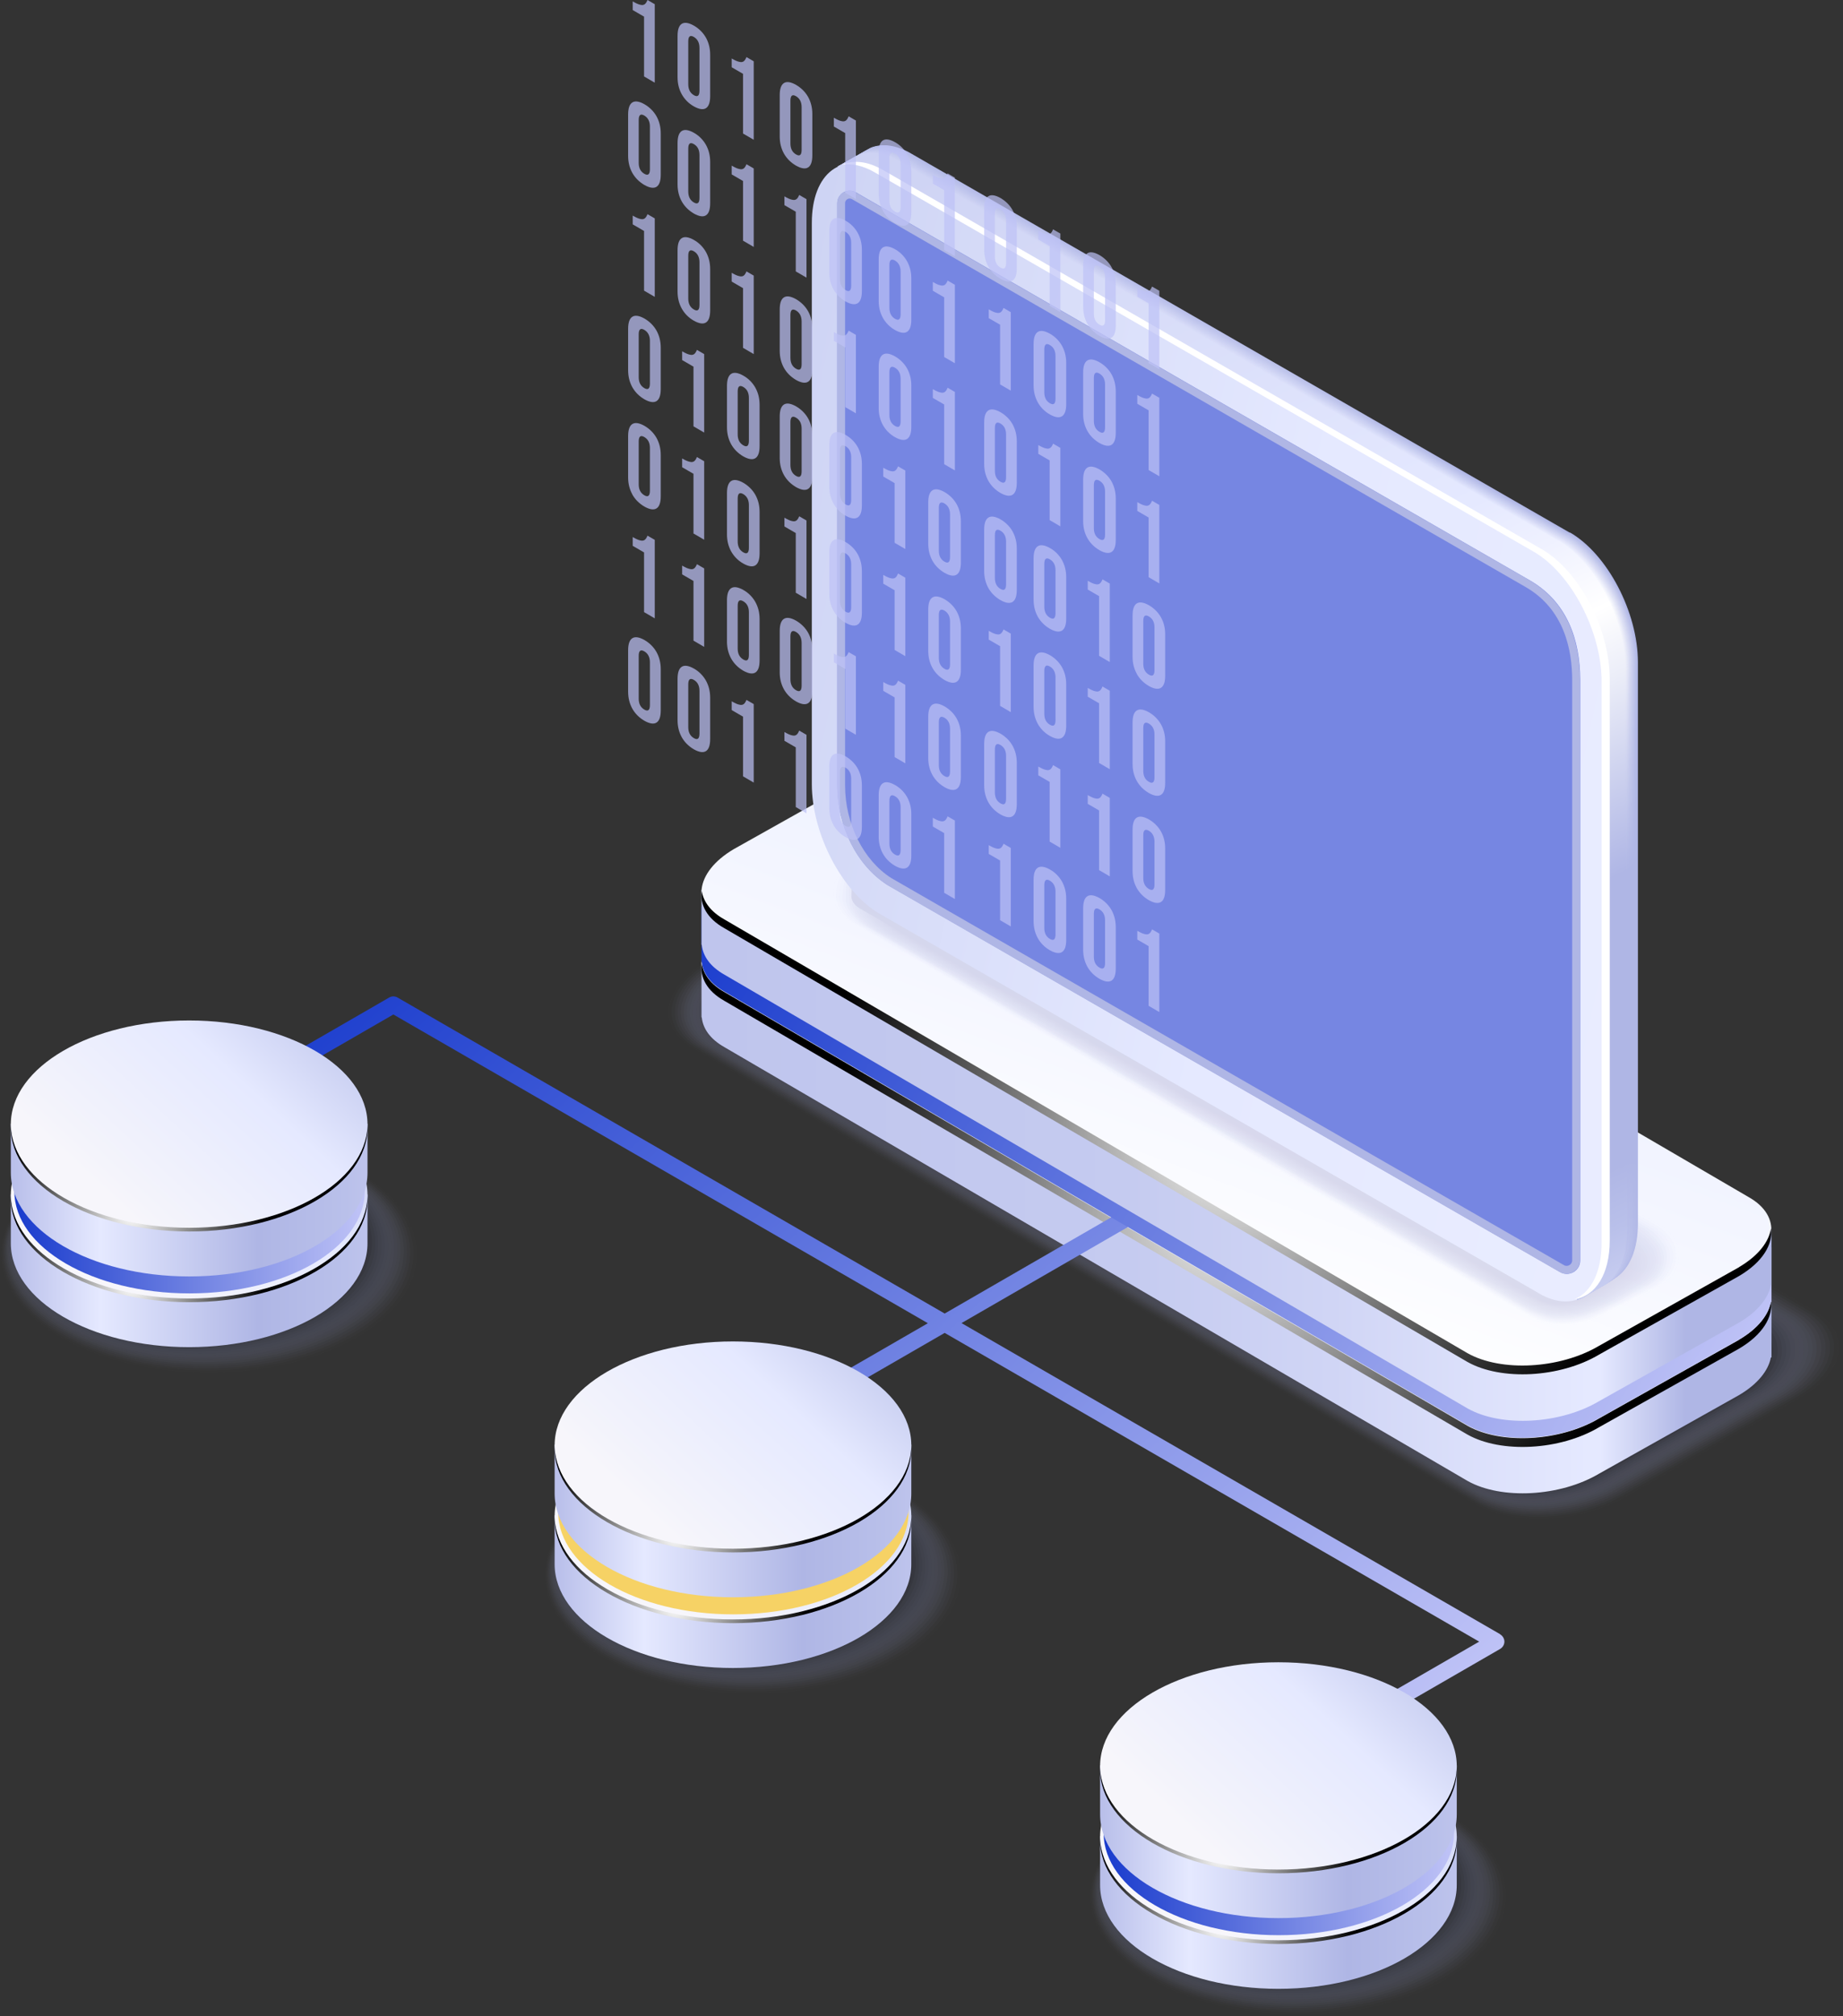 <?xml version="1.0" encoding="UTF-8"?> <svg xmlns="http://www.w3.org/2000/svg" xmlns:xlink="http://www.w3.org/1999/xlink" viewBox="0 0 144.68 158.25"><rect x="0" y="0" width="144.68" height="158.25" fill="#333333" stroke="none"/><defs><style> .cls-1 { fill: #8e93b9; } .cls-1, .cls-2, .cls-3, .cls-4, .cls-5, .cls-6, .cls-7, .cls-8, .cls-9, .cls-10, .cls-11, .cls-12, .cls-13, .cls-14, .cls-15, .cls-16, .cls-17, .cls-18, .cls-19, .cls-20, .cls-21, .cls-22, .cls-23, .cls-24, .cls-25, .cls-26, .cls-27, .cls-28, .cls-29, .cls-30, .cls-31, .cls-32, .cls-33, .cls-34, .cls-35, .cls-36, .cls-37, .cls-38, .cls-39, .cls-40, .cls-41, .cls-42, .cls-43, .cls-44, .cls-45, .cls-46, .cls-47, .cls-48, .cls-49, .cls-50, .cls-51, .cls-52, .cls-53, .cls-54, .cls-55, .cls-56, .cls-57, .cls-58, .cls-59, .cls-60, .cls-61, .cls-62, .cls-63, .cls-64, .cls-65, .cls-66, .cls-67, .cls-68, .cls-69, .cls-70, .cls-71, .cls-72, .cls-73, .cls-74, .cls-75, .cls-76, .cls-77, .cls-78, .cls-79, .cls-80, .cls-81, .cls-82, .cls-83, .cls-84, .cls-85, .cls-86, .cls-87, .cls-88, .cls-89, .cls-90, .cls-91, .cls-92, .cls-93, .cls-94, .cls-95, .cls-96, .cls-97, .cls-98, .cls-99, .cls-100, .cls-101, .cls-102, .cls-103, .cls-104, .cls-105, .cls-106, .cls-107, .cls-108, .cls-109, .cls-110, .cls-111, .cls-112, .cls-113, .cls-114, .cls-115, .cls-116, .cls-117, .cls-118, .cls-119, .cls-120 { stroke-width: 0px; } .cls-1, .cls-92 { opacity: .1; } .cls-2 { fill: #717694; } .cls-2, .cls-3 { opacity: .14; } .cls-3 { fill: #7d82a4; } .cls-4 { fill: #9fa4d8; opacity: .19; } .cls-5 { fill: #626680; } .cls-5, .cls-26 { opacity: .19; } .cls-6 { fill: #444759; } .cls-6, .cls-64 { opacity: .29; } .cls-7 { fill: #6f6eb3; opacity: .76; } .cls-8 { fill: #53576d; } .cls-8, .cls-72 { opacity: .26; } .cls-9 { fill: #757999; } .cls-9, .cls-70 { opacity: .17; } .cls-10 { fill: #6b6ab0; opacity: .81; } .cls-11 { fill: #1e1f27; } .cls-11, .cls-20 { opacity: .4; } .cls-12 { fill: url(#Radial_Gradient_1-4); } .cls-12, .cls-13, .cls-14, .cls-15, .cls-16, .cls-17, .cls-18, .cls-121, .cls-109 { mix-blend-mode: color-dodge; } .cls-13 { fill: url(#Radial_Gradient_1-7); } .cls-14 { fill: url(#Radial_Gradient_1-8); } .cls-15 { fill: url(#Radial_Gradient_1-6); } .cls-16 { fill: url(#Radial_Gradient_1-3); } .cls-17 { fill: url(#Radial_Gradient_1-2); } .cls-18 { fill: url(#Radial_Gradient_1-5); } .cls-19 { fill: #7b7cbc; opacity: .62; } .cls-20 { fill: #21232c; } .cls-21 { fill: #a3a9dc; opacity: .14; } .cls-22 { fill: #8b8ec9; opacity: .43; } .cls-23 { fill: #53566c; } .cls-23, .cls-107 { opacity: .24; } .cls-24 { fill: url(#linear-gradient); } .cls-25 { fill: #262731; } .cls-25, .cls-85 { opacity: .38; } .cls-26 { fill: #6c718e; } .cls-27 { fill: #3c3f4f; } .cls-27, .cls-114 { opacity: .31; } .cls-28 { fill: #f6d265; } .cls-29 { fill: url(#linear-gradient-38); } .cls-30 { fill: url(#linear-gradient-33); } .cls-31 { fill: url(#linear-gradient-29); } .cls-32 { fill: url(#linear-gradient-32); } .cls-33 { fill: url(#linear-gradient-30); } .cls-34 { fill: url(#linear-gradient-31); } .cls-35 { fill: url(#linear-gradient-36); } .cls-36 { fill: url(#linear-gradient-39); } .cls-37 { fill: url(#linear-gradient-34); } .cls-38 { fill: url(#linear-gradient-37); } .cls-39 { fill: url(#linear-gradient-35); } .cls-40 { fill: url(#linear-gradient-28); } .cls-41 { fill: url(#linear-gradient-25); } .cls-42 { fill: url(#linear-gradient-11); } .cls-43 { fill: url(#linear-gradient-12); } .cls-44 { fill: url(#linear-gradient-13); } .cls-45 { fill: url(#linear-gradient-10); } .cls-46 { fill: url(#linear-gradient-17); } .cls-47 { fill: url(#linear-gradient-16); } .cls-48 { fill: url(#linear-gradient-19); } .cls-49 { fill: url(#linear-gradient-15); } .cls-50 { fill: url(#linear-gradient-23); } .cls-51 { fill: url(#linear-gradient-21); } .cls-52 { fill: url(#linear-gradient-18); } .cls-53 { fill: url(#linear-gradient-14); } .cls-54 { fill: url(#linear-gradient-22); } .cls-55 { fill: url(#linear-gradient-20); } .cls-56 { fill: url(#linear-gradient-27); } .cls-57 { fill: url(#linear-gradient-24); } .cls-58 { fill: url(#linear-gradient-26); } .cls-59 { fill: url(#linear-gradient-42); } .cls-60 { fill: url(#linear-gradient-43); } .cls-61 { fill: url(#linear-gradient-40); } .cls-62 { fill: url(#linear-gradient-41); } .cls-63 { fill: #bec2f6; } .cls-64 { fill: #4b4e62; } .cls-65 { fill: #8789c6; opacity: .48; } .cls-66 { fill: #787e9e; } .cls-66, .cls-90 { opacity: .12; } .cls-67 { fill: #9ba0d5; opacity: .24; } .cls-68 { fill: #2d2f3b; } .cls-68, .cls-102 { opacity: .36; } .cls-69 { fill: #191a21; } .cls-69, .cls-111 { opacity: .43; } .cls-70 { fill: #696e8a; } .cls-71 { fill: #9397cf; opacity: .33; } .cls-72 { fill: #4b4f63; } .cls-73 { fill: #8f92cc; opacity: .38; } .cls-74 { fill: #08090b; } .cls-74, .cls-89 { opacity: .48; } .cls-75, .cls-82 { fill: #afb6e5; } .cls-76 { fill: #111116; } .cls-76, .cls-80 { opacity: .45; } .cls-77 { fill: #7f80bf; opacity: .57; } .cls-78 { fill: #969dc5; } .cls-78, .cls-105 { opacity: .02; } .cls-79 { fill: #5b58a3; } .cls-80 { fill: #0f1014; } .cls-81 { fill: #979bd2; opacity: .29; } .cls-82, .cls-106 { opacity: 0; } .cls-83 { fill: #8f95bb; } .cls-83, .cls-116 { opacity: .05; } .cls-84 { fill: #6765ac; opacity: .86; } .cls-85 { fill: #2a2b37; } .cls-86 { fill: #7777b9; opacity: .67; } .cls-122 { opacity: .2; } .cls-87 { fill: #abb2e2; opacity: .05; } .cls-88 { fill: #646883; } .cls-88, .cls-117 { opacity: .21; } .cls-89 { fill: #08080a; } .cls-90 { fill: #858bae; } .cls-91 { fill: #7686e2; } .cls-92 { fill: #8086a8; } .cls-93 { fill: #000; } .cls-93, .cls-123 { opacity: .5; } .cls-94 { fill: url(#linear-gradient-4); } .cls-95 { fill: url(#linear-gradient-2); } .cls-96 { fill: url(#linear-gradient-3); } .cls-97 { fill: url(#linear-gradient-8); } .cls-98 { fill: url(#linear-gradient-9); } .cls-99 { fill: url(#linear-gradient-7); } .cls-100 { fill: url(#linear-gradient-5); } .cls-101 { fill: url(#linear-gradient-6); } .cls-102 { fill: #323441; } .cls-121 { opacity: .7; } .cls-103 { fill: #6361a9; opacity: .9; } .cls-104 { fill: #a7addf; opacity: .1; } .cls-124 { isolation: isolate; } .cls-105 { fill: #a7adda; } .cls-106, .cls-116 { fill: #9ea5cf; } .cls-107 { fill: #5c5f78; } .cls-108 { fill: #8385c2; opacity: .52; } .cls-109 { fill: url(#Radial_Gradient_1); } .cls-110 { fill: #fff; } .cls-111 { fill: #17181e; } .cls-123 { mix-blend-mode: multiply; } .cls-112 { fill: #7373b6; opacity: .71; } .cls-113 { fill: #353745; } .cls-113, .cls-115 { opacity: .33; } .cls-114 { fill: #434557; } .cls-115 { fill: #3a3d4c; } .cls-117 { fill: #5a5e76; } .cls-118 { fill: #5f5ca6; opacity: .95; } .cls-119 { fill: #969cc4; } .cls-119, .cls-120 { opacity: .07; } .cls-120 { fill: #878db1; } </style><linearGradient id="linear-gradient" x1="55.06" y1="76.14" x2="139.06" y2="76.14" gradientTransform="translate(0 16.91) rotate(-.79) skewX(-.79)" gradientUnits="userSpaceOnUse"><stop offset=".01" stop-color="#bfc5ed"></stop><stop offset=".4" stop-color="#c5cbf0"></stop><stop offset=".59" stop-color="#d0d5f5"></stop><stop offset=".83" stop-color="#e5e9ff"></stop><stop offset=".84" stop-color="#e5e9ff"></stop><stop offset=".87" stop-color="#d1d6f5"></stop><stop offset=".92" stop-color="#afb6e5"></stop><stop offset="1" stop-color="#afb6e5"></stop></linearGradient><linearGradient id="linear-gradient-2" x1="109.4" y1="41.54" x2="90.5" y2="90.34" gradientTransform="translate(0 16.91) rotate(-.79) skewX(-.79)" gradientUnits="userSpaceOnUse"><stop offset="0" stop-color="#afb6e5"></stop><stop offset=".14" stop-color="#b5bce8"></stop><stop offset=".35" stop-color="#c7cdf0"></stop><stop offset=".58" stop-color="#e5e9ff"></stop><stop offset=".86" stop-color="#f4f6ff"></stop><stop offset="1" stop-color="#fff"></stop></linearGradient><radialGradient id="Radial_Gradient_1" data-name="Radial Gradient 1" cx="97.06" cy="78.88" fx="97.06" fy="78.88" r="32.72" gradientTransform="translate(0 16.91) rotate(-.79) skewX(-.79)" gradientUnits="userSpaceOnUse"><stop offset="0" stop-color="#fff"></stop><stop offset="1" stop-color="#000"></stop></radialGradient><linearGradient id="linear-gradient-3" x1="55.8" y1="99.73" x2="83.36" y2="99.73" gradientTransform="translate(-54.82)" gradientUnits="userSpaceOnUse"><stop offset="0" stop-color="#b9bfea"></stop><stop offset=".25" stop-color="#e5e9ff"></stop><stop offset=".7" stop-color="#afb6e5"></stop><stop offset=".95" stop-color="#b9c0ea"></stop><stop offset="1" stop-color="#bdc3ec"></stop></linearGradient><linearGradient id="linear-gradient-4" x1="600.56" y1="76.16" x2="622.74" y2="99.95" gradientTransform="translate(631.85) rotate(-180) scale(1 -1)" gradientUnits="userSpaceOnUse"><stop offset="0" stop-color="#afb6e5"></stop><stop offset=".14" stop-color="#b5bce8"></stop><stop offset=".35" stop-color="#c7cdf0"></stop><stop offset=".58" stop-color="#e5e9ff"></stop><stop offset=".95" stop-color="#f4f4fb"></stop><stop offset="1" stop-color="#f7f6fb"></stop></linearGradient><radialGradient id="Radial_Gradient_1-2" data-name="Radial Gradient 1" cx="10.35" cy="100.82" fx="10.35" fy="100.82" r="10.33" gradientTransform="matrix(1,0,0,1,0,0)" xlink:href="#Radial_Gradient_1"></radialGradient><linearGradient id="linear-gradient-5" x1="98.49" y1="124.92" x2="126.05" y2="124.92" xlink:href="#linear-gradient-3"></linearGradient><linearGradient id="linear-gradient-6" x1="557.87" y1="101.35" x2="580.05" y2="125.13" xlink:href="#linear-gradient-4"></linearGradient><radialGradient id="Radial_Gradient_1-3" data-name="Radial Gradient 1" cx="53.04" cy="126" fx="53.04" fy="126" r="10.33" gradientTransform="matrix(1,0,0,1,0,0)" xlink:href="#Radial_Gradient_1"></radialGradient><linearGradient id="linear-gradient-7" x1="141.32" y1="150.1" x2="168.88" y2="150.1" xlink:href="#linear-gradient-3"></linearGradient><linearGradient id="linear-gradient-8" x1="515.04" y1="126.53" x2="537.23" y2="150.31" xlink:href="#linear-gradient-4"></linearGradient><radialGradient id="Radial_Gradient_1-4" data-name="Radial Gradient 1" cx="95.87" cy="151.19" fx="95.87" fy="151.19" r="10.33" gradientTransform="matrix(1,0,0,1,0,0)" xlink:href="#Radial_Gradient_1"></radialGradient><linearGradient id="linear-gradient-9" x1="35.54" y1="66.05" x2="105.4" y2="140.96" gradientUnits="userSpaceOnUse"><stop offset="0" stop-color="#1a3ccd"></stop><stop offset="1" stop-color="#bec2f6"></stop></linearGradient><linearGradient id="linear-gradient-10" x1="60.37" y1="63.7" x2="133.85" y2="110.92" xlink:href="#linear-gradient-9"></linearGradient><linearGradient id="linear-gradient-11" y1="70.45" y2="70.45" xlink:href="#linear-gradient"></linearGradient><linearGradient id="linear-gradient-12" x1="109.4" y1="35.84" x2="90.5" y2="84.64" gradientTransform="translate(0 16.91) rotate(-.79) skewX(-.79)" gradientUnits="userSpaceOnUse"><stop offset=".02" stop-color="#e5e9ff"></stop><stop offset=".66" stop-color="#f4f6ff"></stop><stop offset="1" stop-color="#fff"></stop></linearGradient><radialGradient id="Radial_Gradient_1-5" data-name="Radial Gradient 1" cy="73.19" fy="73.19" r="32.72" xlink:href="#Radial_Gradient_1"></radialGradient><linearGradient id="linear-gradient-13" x1="20.05" y1="41.05" x2="156.94" y2="71.09" gradientUnits="userSpaceOnUse"><stop offset="0" stop-color="#c0c6ee"></stop><stop offset=".27" stop-color="#ced4f4"></stop><stop offset=".58" stop-color="#e5e9ff"></stop><stop offset="1" stop-color="#ecefff"></stop></linearGradient><linearGradient id="linear-gradient-14" x1="83.49" y1="3.76" x2="131.55" y2="100.07" gradientUnits="userSpaceOnUse"><stop offset="0" stop-color="#b3bae7"></stop><stop offset=".19" stop-color="#b7bde9"></stop><stop offset=".28" stop-color="#bac0e9"></stop><stop offset=".41" stop-color="#afb6e5"></stop><stop offset=".91" stop-color="#afb6e5"></stop><stop offset="1" stop-color="#b3bae7"></stop></linearGradient><linearGradient id="linear-gradient-15" x1="83.46" y1="3.78" x2="131.53" y2="100.08" gradientUnits="userSpaceOnUse"><stop offset="0" stop-color="#b4bbe8"></stop><stop offset=".19" stop-color="#b9beea"></stop><stop offset=".28" stop-color="#bcc2ea"></stop><stop offset=".41" stop-color="#b2b8e6"></stop><stop offset=".43" stop-color="#b2b8e6"></stop><stop offset=".54" stop-color="#b3b9e6"></stop><stop offset=".72" stop-color="#afb6e5"></stop><stop offset=".91" stop-color="#afb6e5"></stop><stop offset="1" stop-color="#b4bbe8"></stop></linearGradient><linearGradient id="linear-gradient-16" x1="83.44" y1="3.8" x2="131.51" y2="100.09" gradientUnits="userSpaceOnUse"><stop offset="0" stop-color="#b5bce8"></stop><stop offset=".19" stop-color="#bac0ea"></stop><stop offset=".28" stop-color="#bdc3eb"></stop><stop offset=".41" stop-color="#b4bbe7"></stop><stop offset=".43" stop-color="#b4bbe7"></stop><stop offset=".54" stop-color="#b7bde7"></stop><stop offset=".72" stop-color="#afb6e5"></stop><stop offset=".91" stop-color="#afb6e5"></stop><stop offset="1" stop-color="#b5bce8"></stop></linearGradient><linearGradient id="linear-gradient-17" x1="83.42" y1="3.82" x2="131.48" y2="100.1" gradientUnits="userSpaceOnUse"><stop offset="0" stop-color="#b7bde9"></stop><stop offset=".19" stop-color="#bcc1eb"></stop><stop offset=".28" stop-color="#bfc5ec"></stop><stop offset=".41" stop-color="#b7bde9"></stop><stop offset=".43" stop-color="#b7bde9"></stop><stop offset=".54" stop-color="#bac0e9"></stop><stop offset=".72" stop-color="#afb6e5"></stop><stop offset=".91" stop-color="#afb6e5"></stop><stop offset="1" stop-color="#b7bde9"></stop></linearGradient><linearGradient id="linear-gradient-18" x1="83.4" y1="3.83" x2="131.46" y2="100.12" gradientUnits="userSpaceOnUse"><stop offset="0" stop-color="#b8bfe9"></stop><stop offset=".19" stop-color="#bdc3ec"></stop><stop offset=".28" stop-color="#c1c6ec"></stop><stop offset=".41" stop-color="#b9c0ea"></stop><stop offset=".43" stop-color="#b9c0ea"></stop><stop offset=".54" stop-color="#bec4ea"></stop><stop offset=".72" stop-color="#afb6e5"></stop><stop offset=".91" stop-color="#afb6e5"></stop><stop offset="1" stop-color="#b8bfe9"></stop></linearGradient><linearGradient id="linear-gradient-19" x1="83.38" y1="3.85" x2="131.44" y2="100.13" gradientUnits="userSpaceOnUse"><stop offset="0" stop-color="#b9c0ea"></stop><stop offset=".19" stop-color="#bfc4ed"></stop><stop offset=".28" stop-color="#c2c8ed"></stop><stop offset=".41" stop-color="#bcc2eb"></stop><stop offset=".43" stop-color="#bcc2eb"></stop><stop offset=".54" stop-color="#c2c7eb"></stop><stop offset=".72" stop-color="#afb6e5"></stop><stop offset=".91" stop-color="#afb6e5"></stop><stop offset="1" stop-color="#b9c0ea"></stop></linearGradient><linearGradient id="linear-gradient-20" x1="83.36" y1="3.87" x2="131.41" y2="100.14" gradientUnits="userSpaceOnUse"><stop offset="0" stop-color="#bac1ea"></stop><stop offset=".19" stop-color="#c0c6ed"></stop><stop offset=".28" stop-color="#c4c9ee"></stop><stop offset=".41" stop-color="#bec4ec"></stop><stop offset=".43" stop-color="#bec5ec"></stop><stop offset=".54" stop-color="#c6cbec"></stop><stop offset=".7" stop-color="#b2b9e6"></stop><stop offset=".72" stop-color="#afb6e5"></stop><stop offset=".91" stop-color="#afb6e5"></stop><stop offset="1" stop-color="#b9c0e9"></stop><stop offset="1" stop-color="#bac1ea"></stop></linearGradient><linearGradient id="linear-gradient-21" x1="83.34" y1="3.89" x2="131.39" y2="100.15" gradientUnits="userSpaceOnUse"><stop offset="0" stop-color="#bcc2eb"></stop><stop offset=".19" stop-color="#c2c7ee"></stop><stop offset=".28" stop-color="#c6cbef"></stop><stop offset=".41" stop-color="#c1c7ed"></stop><stop offset=".43" stop-color="#c1c7ee"></stop><stop offset=".54" stop-color="#caceee"></stop><stop offset=".68" stop-color="#b6bce7"></stop><stop offset=".72" stop-color="#afb6e5"></stop><stop offset=".91" stop-color="#afb6e5"></stop><stop offset=".99" stop-color="#b9c0ea"></stop><stop offset="1" stop-color="#bcc2eb"></stop></linearGradient><linearGradient id="linear-gradient-22" x1="83.32" y1="3.9" x2="131.36" y2="100.16" gradientUnits="userSpaceOnUse"><stop offset="0" stop-color="#bdc3ec"></stop><stop offset=".19" stop-color="#c4c9ef"></stop><stop offset=".28" stop-color="#c7cdf0"></stop><stop offset=".41" stop-color="#c3c9ef"></stop><stop offset=".43" stop-color="#c4c9ef"></stop><stop offset=".54" stop-color="#cdd2ef"></stop><stop offset=".66" stop-color="#b9bfe8"></stop><stop offset=".72" stop-color="#afb6e5"></stop><stop offset=".91" stop-color="#afb6e5"></stop><stop offset=".98" stop-color="#b9c0ea"></stop><stop offset="1" stop-color="#bdc3ec"></stop></linearGradient><linearGradient id="linear-gradient-23" x1="83.3" y1="3.92" x2="131.34" y2="100.17" gradientUnits="userSpaceOnUse"><stop offset="0" stop-color="#bec4ec"></stop><stop offset=".19" stop-color="#c5caef"></stop><stop offset=".28" stop-color="#c9cef1"></stop><stop offset=".41" stop-color="#c6cbf0"></stop><stop offset=".43" stop-color="#c6ccf0"></stop><stop offset=".53" stop-color="#d0d4f0"></stop><stop offset=".54" stop-color="#d1d5f0"></stop><stop offset=".65" stop-color="#bdc3e9"></stop><stop offset=".72" stop-color="#afb6e5"></stop><stop offset=".91" stop-color="#afb6e5"></stop><stop offset=".98" stop-color="#b9c0ea"></stop><stop offset="1" stop-color="#bec4ec"></stop></linearGradient><linearGradient id="linear-gradient-24" x1="83.28" y1="3.94" x2="131.32" y2="100.19" gradientUnits="userSpaceOnUse"><stop offset="0" stop-color="#bfc5ed"></stop><stop offset=".19" stop-color="#c7ccf0"></stop><stop offset=".28" stop-color="#cbd0f2"></stop><stop offset=".41" stop-color="#c8cef1"></stop><stop offset=".43" stop-color="#c9cef1"></stop><stop offset=".52" stop-color="#d3d7f1"></stop><stop offset=".54" stop-color="#d5d9f1"></stop><stop offset=".64" stop-color="#c1c6ea"></stop><stop offset=".72" stop-color="#afb6e5"></stop><stop offset=".91" stop-color="#afb6e5"></stop><stop offset=".98" stop-color="#b9c0ea"></stop><stop offset="1" stop-color="#bfc5ed"></stop></linearGradient><linearGradient id="linear-gradient-25" x1="83.25" y1="3.96" x2="131.29" y2="100.2" gradientUnits="userSpaceOnUse"><stop offset="0" stop-color="#c1c7ed"></stop><stop offset=".19" stop-color="#c8cdf1"></stop><stop offset=".28" stop-color="#ccd1f2"></stop><stop offset=".41" stop-color="#cbd0f2"></stop><stop offset=".43" stop-color="#cbd1f3"></stop><stop offset=".51" stop-color="#d5d8f3"></stop><stop offset=".54" stop-color="#d9dcf3"></stop><stop offset=".63" stop-color="#c5caec"></stop><stop offset=".72" stop-color="#afb6e5"></stop><stop offset=".91" stop-color="#afb6e5"></stop><stop offset=".97" stop-color="#b9c0e9"></stop><stop offset="1" stop-color="#c1c7ed"></stop></linearGradient><linearGradient id="linear-gradient-26" x1="83.23" y1="3.98" x2="131.27" y2="100.21" gradientUnits="userSpaceOnUse"><stop offset="0" stop-color="#c2c8ee"></stop><stop offset=".19" stop-color="#cacff2"></stop><stop offset=".28" stop-color="#ced3f3"></stop><stop offset=".41" stop-color="#cdd3f3"></stop><stop offset=".43" stop-color="#ced3f4"></stop><stop offset=".51" stop-color="#d8dbf4"></stop><stop offset=".54" stop-color="#dde0f4"></stop><stop offset=".62" stop-color="#c9ceed"></stop><stop offset=".72" stop-color="#afb6e5"></stop><stop offset=".91" stop-color="#afb6e5"></stop><stop offset=".97" stop-color="#b9c0ea"></stop><stop offset="1" stop-color="#c2c8ee"></stop></linearGradient><linearGradient id="linear-gradient-27" x1="83.21" y1="3.99" x2="131.24" y2="100.22" gradientUnits="userSpaceOnUse"><stop offset="0" stop-color="#c3c9ee"></stop><stop offset=".19" stop-color="#cbd0f2"></stop><stop offset=".28" stop-color="#d0d4f4"></stop><stop offset=".41" stop-color="#d0d5f4"></stop><stop offset=".43" stop-color="#d0d6f5"></stop><stop offset=".5" stop-color="#daddf5"></stop><stop offset=".54" stop-color="#e1e3f5"></stop><stop offset=".62" stop-color="#cdd1ee"></stop><stop offset=".72" stop-color="#afb6e5"></stop><stop offset=".91" stop-color="#afb6e5"></stop><stop offset=".97" stop-color="#b9c0e9"></stop><stop offset="1" stop-color="#c3c9ee"></stop></linearGradient><linearGradient id="linear-gradient-28" x1="83.19" y1="4.01" x2="131.22" y2="100.23" gradientUnits="userSpaceOnUse"><stop offset="0" stop-color="#c4caef"></stop><stop offset=".19" stop-color="#cdd2f3"></stop><stop offset=".28" stop-color="#d1d6f5"></stop><stop offset=".41" stop-color="#d2d7f6"></stop><stop offset=".43" stop-color="#d3d8f6"></stop><stop offset=".5" stop-color="#dde0f6"></stop><stop offset=".54" stop-color="#e4e7f6"></stop><stop offset=".61" stop-color="#d0d4ef"></stop><stop offset=".72" stop-color="#afb6e5"></stop><stop offset=".91" stop-color="#afb6e5"></stop><stop offset=".96" stop-color="#b9c0ea"></stop><stop offset="1" stop-color="#c4caef"></stop></linearGradient><linearGradient id="linear-gradient-29" x1="83.17" y1="4.03" x2="131.2" y2="100.25" gradientUnits="userSpaceOnUse"><stop offset="0" stop-color="#c6cbf0"></stop><stop offset=".19" stop-color="#cfd3f4"></stop><stop offset=".28" stop-color="#d3d8f6"></stop><stop offset=".41" stop-color="#d5daf7"></stop><stop offset=".43" stop-color="#d6daf8"></stop><stop offset=".5" stop-color="#e0e2f8"></stop><stop offset=".54" stop-color="#e8eaf8"></stop><stop offset=".61" stop-color="#d4d8f1"></stop><stop offset=".72" stop-color="#afb6e5"></stop><stop offset=".91" stop-color="#afb6e5"></stop><stop offset=".96" stop-color="#b9bfea"></stop><stop offset="1" stop-color="#c6cbf0"></stop></linearGradient><linearGradient id="linear-gradient-30" x1="83.15" y1="4.05" x2="131.17" y2="100.26" gradientUnits="userSpaceOnUse"><stop offset="0" stop-color="#c7ccf0"></stop><stop offset=".19" stop-color="#d0d5f4"></stop><stop offset=".28" stop-color="#d5d9f7"></stop><stop offset=".41" stop-color="#d7dcf8"></stop><stop offset=".43" stop-color="#d8ddf9"></stop><stop offset=".49" stop-color="#e2e5f9"></stop><stop offset=".54" stop-color="#eceef9"></stop><stop offset=".61" stop-color="#d8dbf2"></stop><stop offset=".72" stop-color="#afb6e5"></stop><stop offset=".91" stop-color="#afb6e5"></stop><stop offset=".96" stop-color="#b9bfe9"></stop><stop offset="1" stop-color="#c7ccf0"></stop></linearGradient><linearGradient id="linear-gradient-31" x1="83.13" y1="4.06" x2="131.15" y2="100.27" gradientUnits="userSpaceOnUse"><stop offset="0" stop-color="#c8cdf1"></stop><stop offset=".19" stop-color="#d2d6f5"></stop><stop offset=".28" stop-color="#d6dbf8"></stop><stop offset=".41" stop-color="#dadef9"></stop><stop offset=".43" stop-color="#dbdffa"></stop><stop offset=".49" stop-color="#e5e7fa"></stop><stop offset=".54" stop-color="#f0f1fa"></stop><stop offset=".6" stop-color="#dcdff3"></stop><stop offset=".72" stop-color="#afb6e5"></stop><stop offset=".91" stop-color="#afb6e5"></stop><stop offset=".96" stop-color="#b9bfea"></stop><stop offset="1" stop-color="#c8cdf1"></stop></linearGradient><linearGradient id="linear-gradient-32" x1="83.11" y1="4.08" x2="131.12" y2="100.28" gradientUnits="userSpaceOnUse"><stop offset="0" stop-color="#c9cff1"></stop><stop offset=".19" stop-color="#d3d8f6"></stop><stop offset=".28" stop-color="#d8dcf8"></stop><stop offset=".41" stop-color="#dce1fa"></stop><stop offset=".43" stop-color="#dde2fb"></stop><stop offset=".49" stop-color="#e7eafb"></stop><stop offset=".54" stop-color="#f4f5fb"></stop><stop offset=".6" stop-color="#e0e3f4"></stop><stop offset=".72" stop-color="#afb6e5"></stop><stop offset=".91" stop-color="#afb6e5"></stop><stop offset=".96" stop-color="#b9c0ea"></stop><stop offset="1" stop-color="#c9cff1"></stop></linearGradient><linearGradient id="linear-gradient-33" x1="83.09" y1="4.1" x2="131.1" y2="100.29" gradientUnits="userSpaceOnUse"><stop offset="0" stop-color="#cbd0f2"></stop><stop offset=".19" stop-color="#d5d9f7"></stop><stop offset=".28" stop-color="#dadef9"></stop><stop offset=".41" stop-color="#dfe3fc"></stop><stop offset=".43" stop-color="#e0e4fd"></stop><stop offset=".49" stop-color="#eaecfd"></stop><stop offset=".54" stop-color="#f7f8fd"></stop><stop offset=".6" stop-color="#e3e5f6"></stop><stop offset=".72" stop-color="#b0b7e5"></stop><stop offset=".72" stop-color="#afb6e5"></stop><stop offset=".91" stop-color="#afb6e5"></stop><stop offset=".95" stop-color="#b9c0ea"></stop><stop offset="1" stop-color="#cbd0f2"></stop></linearGradient><linearGradient id="linear-gradient-34" x1="83.07" y1="4.12" x2="131.08" y2="100.31" gradientUnits="userSpaceOnUse"><stop offset="0" stop-color="#ccd1f2"></stop><stop offset=".19" stop-color="#d6dbf7"></stop><stop offset=".28" stop-color="#dbdffa"></stop><stop offset=".41" stop-color="#e1e6fd"></stop><stop offset=".43" stop-color="#e2e7fe"></stop><stop offset=".48" stop-color="#eceffe"></stop><stop offset=".54" stop-color="#fbfcfe"></stop><stop offset=".59" stop-color="#e7e9f7"></stop><stop offset=".71" stop-color="#b4bbe6"></stop><stop offset=".72" stop-color="#afb6e5"></stop><stop offset=".91" stop-color="#afb6e5"></stop><stop offset=".95" stop-color="#b9c0e9"></stop><stop offset="1" stop-color="#ccd1f2"></stop></linearGradient><linearGradient id="linear-gradient-35" x1="83.04" y1="4.13" x2="131.05" y2="100.32" gradientUnits="userSpaceOnUse"><stop offset="0" stop-color="#cdd2f3"></stop><stop offset=".43" stop-color="#e5e9ff"></stop><stop offset=".48" stop-color="#eff1ff"></stop><stop offset=".54" stop-color="#fff"></stop><stop offset=".59" stop-color="#ebedf8"></stop><stop offset=".7" stop-color="#b8bee8"></stop><stop offset=".72" stop-color="#afb6e5"></stop><stop offset=".91" stop-color="#afb6e5"></stop><stop offset=".95" stop-color="#b9c0ea"></stop><stop offset="1" stop-color="#cdd2f3"></stop></linearGradient><linearGradient id="linear-gradient-36" x1="56.08" y1="95.62" x2="83.14" y2="95.62" gradientTransform="translate(-54.82)" xlink:href="#linear-gradient-9"></linearGradient><linearGradient id="linear-gradient-37" y1="94.18" y2="94.18" xlink:href="#linear-gradient-3"></linearGradient><linearGradient id="linear-gradient-38" x1="600.56" y1="70.61" x2="622.74" y2="94.4" xlink:href="#linear-gradient-4"></linearGradient><radialGradient id="Radial_Gradient_1-6" data-name="Radial Gradient 1" cx="10.35" cy="95.27" fx="10.35" fy="95.27" r="10.33" gradientTransform="matrix(1,0,0,1,0,0)" xlink:href="#Radial_Gradient_1"></radialGradient><linearGradient id="linear-gradient-39" x1="98.49" y1="119.37" x2="126.05" y2="119.37" xlink:href="#linear-gradient-3"></linearGradient><linearGradient id="linear-gradient-40" x1="557.87" y1="95.8" x2="580.05" y2="119.58" xlink:href="#linear-gradient-4"></linearGradient><radialGradient id="Radial_Gradient_1-7" data-name="Radial Gradient 1" cx="53.04" cy="120.46" fx="53.04" fy="120.46" r="10.33" gradientTransform="matrix(1,0,0,1,0,0)" xlink:href="#Radial_Gradient_1"></radialGradient><linearGradient id="linear-gradient-41" x1="141.59" y1="145.99" x2="168.66" y2="145.99" gradientTransform="translate(-54.82)" xlink:href="#linear-gradient-9"></linearGradient><linearGradient id="linear-gradient-42" x1="141.32" y1="144.55" x2="168.88" y2="144.55" xlink:href="#linear-gradient-3"></linearGradient><linearGradient id="linear-gradient-43" x1="515.04" y1="120.98" x2="537.23" y2="144.77" xlink:href="#linear-gradient-4"></linearGradient><radialGradient id="Radial_Gradient_1-8" data-name="Radial Gradient 1" cx="95.87" cy="145.64" fx="95.87" fy="145.64" r="10.33" gradientTransform="matrix(1,0,0,1,0,0)" xlink:href="#Radial_Gradient_1"></radialGradient></defs><g class="cls-124"><g id="Layer_1" data-name="Layer 1"><g><g><g><g class="cls-123"><path class="cls-82" d="M115.93,118.23l-61.61-35.89c-3.03-1.71-2.65-4.77.85-6.84l14.03-7.97c3.5-2.07,8.8-2.36,11.83-.65l61.61,35.89c3.03,1.71,2.65,4.77-.85,6.84l-14.03,7.97c-3.5,2.07-8.8,2.36-11.83.65Z"></path><path class="cls-105" d="M115.92,118.09l-61.39-35.76c-3.01-1.69-2.63-4.73.84-6.78l13.82-7.84c3.47-2.05,8.72-2.34,11.73-.65l61.39,35.76c3.01,1.69,2.63,4.73-.84,6.78l-13.82,7.84c-3.47,2.05-8.72,2.34-11.73.65Z"></path><path class="cls-116" d="M115.91,117.94l-61.17-35.63c-2.98-1.68-2.61-4.69.83-6.72l13.61-7.72c3.44-2.03,8.64-2.32,11.62-.64l61.17,35.63c2.98,1.68,2.61,4.69-.83,6.72l-13.61,7.72c-3.44,2.03-8.64,2.32-11.62.64Z"></path><path class="cls-119" d="M115.91,117.8l-60.94-35.51c-2.95-1.66-2.58-4.65.83-6.66l13.4-7.6c3.41-2.02,8.57-2.3,11.52-.64l60.94,35.51c2.95,1.66,2.58,4.65-.83,6.66l-13.4,7.6c-3.41,2.02-8.57,2.3-11.52.64Z"></path><path class="cls-1" d="M115.9,117.65l-60.72-35.38c-2.93-1.65-2.56-4.61.82-6.6l13.2-7.48c3.38-2,8.49-2.28,11.42-.63l60.72,35.38c2.93,1.65,2.56,4.61-.82,6.6l-13.2,7.48c-3.38,2-8.49,2.28-11.42.63Z"></path><path class="cls-90" d="M115.9,117.51l-60.49-35.25c-2.9-1.63-2.54-4.56.81-6.54l12.99-7.35c3.35-1.98,8.41-2.26,11.31-.62l60.49,35.25c2.9,1.63,2.54,4.56-.81,6.54l-12.99,7.35c-3.35,1.98-8.41,2.26-11.31.62Z"></path><path class="cls-3" d="M115.89,117.37l-60.27-35.13c-2.87-1.62-2.51-4.52.8-6.48l12.78-7.23c3.32-1.96,8.34-2.24,11.21-.62l60.27,35.13c2.87,1.62,2.51,4.52-.8,6.48l-12.78,7.23c-3.32,1.96-8.34,2.24-11.21.62Z"></path><path class="cls-9" d="M115.88,117.22l-60.05-35c-2.85-1.6-2.49-4.48.8-6.42l12.58-7.11c3.29-1.94,8.26-2.22,11.11-.61l60.05,35c2.85,1.6,2.49,4.48-.8,6.42l-12.58,7.11c-3.29,1.94-8.26,2.22-11.11.61Z"></path><path class="cls-26" d="M115.88,117.08l-59.82-34.88c-2.82-1.59-2.47-4.44.79-6.36l12.37-6.99c3.26-1.92,8.18-2.2,11-.61l59.82,34.88c2.82,1.59,2.47,4.44-.79,6.36l-12.37,6.99c-3.26,1.92-8.18,2.2-11,.61Z"></path><path class="cls-88" d="M115.87,116.93l-59.6-34.75c-2.79-1.57-2.44-4.4.78-6.3l12.16-6.86c3.23-1.91,8.11-2.18,10.9-.6l59.6,34.75c2.79,1.57,2.44,4.4-.78,6.3l-12.16,6.86c-3.23,1.91-8.11,2.18-10.9.6Z"></path><path class="cls-107" d="M115.87,116.79l-59.37-34.62c-2.77-1.56-2.42-4.35.78-6.24l11.95-6.74c3.2-1.89,8.03-2.16,10.8-.6l59.37,34.62c2.77,1.56,2.42,4.35-.78,6.24l-11.95,6.74c-3.2,1.89-8.03,2.16-10.8.6Z"></path><path class="cls-8" d="M115.86,116.64l-59.15-34.5c-2.74-1.54-2.4-4.31.77-6.18l11.75-6.62c3.16-1.87,7.95-2.13,10.69-.59l59.15,34.5c2.74,1.54,2.4,4.31-.77,6.18l-11.75,6.62c-3.16,1.87-7.95,2.13-10.69.59Z"></path><path class="cls-64" d="M115.85,116.5l-58.93-34.37c-2.71-1.53-2.37-4.27.76-6.12l11.54-6.5c3.13-1.85,7.87-2.11,10.59-.58l58.93,34.37c2.71,1.53,2.37,4.27-.76,6.12l-11.54,6.5c-3.13,1.85-7.87,2.11-10.59.58Z"></path><path class="cls-114" d="M115.85,116.36l-58.7-34.24c-2.69-1.51-2.35-4.23.75-6.06l11.33-6.37c3.1-1.83,7.8-2.09,10.48-.58l58.7,34.24c2.69,1.51,2.35,4.23-.75,6.06l-11.33,6.37c-3.1,1.83-7.8,2.09-10.48.58Z"></path><path class="cls-115" d="M115.84,116.21l-58.48-34.12c-2.66-1.5-2.33-4.19.75-6l11.13-6.25c3.07-1.82,7.72-2.07,10.38-.57l58.48,34.12c2.66,1.5,2.33,4.19-.75,6l-11.13,6.25c-3.07,1.82-7.72,2.07-10.38.57Z"></path><path class="cls-102" d="M115.84,116.07l-58.25-33.99c-2.63-1.48-2.3-4.15.74-5.94l10.92-6.13c3.04-1.8,7.64-2.05,10.28-.57l58.25,33.99c2.63,1.48,2.3,4.15-.74,5.94l-10.92,6.13c-3.04,1.8-7.64,2.05-10.28.57Z"></path><path class="cls-85" d="M115.83,115.92l-58.03-33.86c-2.61-1.47-2.28-4.1.73-5.88l10.71-6.01c3.01-1.78,7.57-2.03,10.17-.56l58.03,33.86c2.61,1.47,2.28,4.1-.73,5.88l-10.71,6.01c-3.01,1.78-7.57,2.03-10.17.56Z"></path><path class="cls-20" d="M115.83,115.78l-57.81-33.74c-2.58-1.45-2.26-4.06.72-5.82l10.5-5.88c2.98-1.76,7.49-2.01,10.07-.56l57.81,33.74c2.58,1.45,2.26,4.06-.72,5.82l-10.5,5.88c-2.98,1.76-7.49,2.01-10.07.56Z"></path><path class="cls-69" d="M115.82,115.63l-57.58-33.61c-2.55-1.44-2.23-4.02.72-5.76l10.3-5.76c2.95-1.74,7.41-1.99,9.97-.55l57.58,33.61c2.55,1.44,2.23,4.02-.72,5.76l-10.3,5.76c-2.95,1.74-7.41,1.99-9.97.55Z"></path><path class="cls-76" d="M115.81,115.49l-57.36-33.49c-2.53-1.42-2.21-3.98.71-5.7l10.09-5.64c2.92-1.73,7.34-1.97,9.86-.54l57.36,33.49c2.53,1.42,2.21,3.98-.71,5.7l-10.09,5.64c-2.92,1.73-7.34,1.97-9.86.54Z"></path><path class="cls-74" d="M115.81,115.35l-57.13-33.36c-2.5-1.41-2.19-3.94.7-5.64l9.88-5.52c2.89-1.71,7.26-1.95,9.76-.54l57.13,33.36c2.5,1.41,2.19,3.94-.7,5.64l-9.88,5.52c-2.89,1.71-7.26,1.95-9.76.54Z"></path><path class="cls-93" d="M115.8,115.2l-56.91-33.23c-2.48-1.4-2.16-3.9.69-5.59l9.67-5.39c2.86-1.69,7.18-1.93,9.66-.53l56.91,33.23c2.48,1.4,2.16,3.9-.69,5.59l-9.67,5.39c-2.86,1.69-7.18,1.93-9.66.53Z"></path></g><path class="cls-24" d="M139.06,102.24h-.57c-.29-.36-.69-.7-1.21-.99l-58.35-34.05c-2.65-1.49-7.27-1.24-10.32.57l-11.01,6.18c-.81.48-1.43,1.02-1.85,1.59h-.68v4.3h.02c.09.89.66,1.71,1.77,2.34l58.35,34.05c2.65,1.49,7.27,1.24,10.32-.57l11.01-6.18c1.45-.86,2.28-1.91,2.48-2.94h.05v-4.29Z"></path><path class="cls-95" d="M115.2,112.36l-58.35-34.05c-2.65-1.49-2.31-4.16.74-5.97l11.01-6.18c3.06-1.81,7.68-2.06,10.32-.57l58.35,34.05c2.65,1.49,2.31,4.16-.74,5.97l-11.01,6.18c-3.06,1.81-7.68,2.06-10.32.57Z"></path><path class="cls-109" d="M136.53,105.15l-11.01,6.18c-3.06,1.81-7.68,2.06-10.32.57l-58.35-34.05c-1.06-.6-1.64-1.39-1.76-2.24-.16,1.1.41,2.17,1.76,2.93l58.35,34.05c2.65,1.49,7.27,1.24,10.32-.57l11.01-6.18c1.83-1.08,2.67-2.47,2.5-3.74-.16,1.06-1,2.16-2.5,3.04Z"></path></g><g><g class="cls-123"><ellipse class="cls-106" cx="16.47" cy="98.5" rx="16.47" ry="9.39"></ellipse><ellipse class="cls-78" cx="16.4" cy="98.43" rx="16.3" ry="9.29"></ellipse><ellipse class="cls-83" cx="16.32" cy="98.36" rx="16.13" ry="9.19"></ellipse><ellipse class="cls-120" cx="16.24" cy="98.3" rx="15.95" ry="9.09"></ellipse><ellipse class="cls-92" cx="16.17" cy="98.23" rx="15.78" ry="8.99"></ellipse><ellipse class="cls-66" cx="16.09" cy="98.16" rx="15.61" ry="8.9"></ellipse><ellipse class="cls-2" cx="16.01" cy="98.1" rx="15.43" ry="8.8"></ellipse><ellipse class="cls-70" cx="15.94" cy="98.03" rx="15.26" ry="8.7"></ellipse><ellipse class="cls-5" cx="15.86" cy="97.97" rx="15.09" ry="8.6"></ellipse><ellipse class="cls-117" cx="15.79" cy="97.9" rx="14.91" ry="8.5"></ellipse><ellipse class="cls-23" cx="15.71" cy="97.83" rx="14.74" ry="8.4"></ellipse><ellipse class="cls-72" cx="15.63" cy="97.77" rx="14.57" ry="8.3"></ellipse><ellipse class="cls-6" cx="15.56" cy="97.7" rx="14.39" ry="8.2"></ellipse><ellipse class="cls-27" cx="15.48" cy="97.64" rx="14.22" ry="8.11"></ellipse><ellipse class="cls-113" cx="15.4" cy="97.57" rx="14.05" ry="8.01"></ellipse><ellipse class="cls-68" cx="15.33" cy="97.5" rx="13.87" ry="7.91"></ellipse><ellipse class="cls-25" cx="15.25" cy="97.44" rx="13.7" ry="7.81"></ellipse><ellipse class="cls-11" cx="15.17" cy="97.37" rx="13.53" ry="7.71"></ellipse><ellipse class="cls-111" cx="15.1" cy="97.31" rx="13.36" ry="7.61"></ellipse><ellipse class="cls-80" cx="15.02" cy="97.24" rx="13.18" ry="7.51"></ellipse><ellipse class="cls-89" cx="14.94" cy="97.17" rx="13.01" ry="7.41"></ellipse><ellipse class="cls-93" cx="14.87" cy="97.11" rx="12.84" ry="7.32"></ellipse></g><path class="cls-96" d="M28.85,93.74H.85v3.84c0,4.5,6.27,8.15,14,8.15s14-3.65,14-8.15v-3.84Z"></path><ellipse class="cls-94" cx="14.85" cy="93.79" rx="14" ry="8.15"></ellipse><path class="cls-17" d="M14.85,101.91c-7.65,0-13.86-3.57-14-8.01,0,.05,0,.1,0,.15,0,4.5,6.27,8.15,14,8.15s14-3.65,14-8.15c0-.05,0-.1,0-.15-.13,4.44-6.35,8.01-14,8.01Z"></path></g><g><g class="cls-123"><ellipse class="cls-106" cx="59.17" cy="123.68" rx="16.47" ry="9.39"></ellipse><ellipse class="cls-78" cx="59.09" cy="123.61" rx="16.3" ry="9.29"></ellipse><ellipse class="cls-83" cx="59.01" cy="123.55" rx="16.13" ry="9.19"></ellipse><ellipse class="cls-120" cx="58.94" cy="123.48" rx="15.95" ry="9.09"></ellipse><ellipse class="cls-92" cx="58.86" cy="123.41" rx="15.78" ry="8.99"></ellipse><ellipse class="cls-66" cx="58.78" cy="123.35" rx="15.61" ry="8.9"></ellipse><ellipse class="cls-2" cx="58.71" cy="123.28" rx="15.43" ry="8.8"></ellipse><ellipse class="cls-70" cx="58.63" cy="123.22" rx="15.26" ry="8.7"></ellipse><ellipse class="cls-5" cx="58.55" cy="123.15" rx="15.09" ry="8.6"></ellipse><ellipse class="cls-117" cx="58.48" cy="123.08" rx="14.91" ry="8.5"></ellipse><ellipse class="cls-23" cx="58.4" cy="123.02" rx="14.74" ry="8.4"></ellipse><ellipse class="cls-72" cx="58.32" cy="122.95" rx="14.57" ry="8.3"></ellipse><ellipse class="cls-6" cx="58.25" cy="122.89" rx="14.39" ry="8.2"></ellipse><ellipse class="cls-27" cx="58.17" cy="122.82" rx="14.22" ry="8.11"></ellipse><ellipse class="cls-113" cx="58.09" cy="122.75" rx="14.05" ry="8.01"></ellipse><ellipse class="cls-68" cx="58.02" cy="122.69" rx="13.87" ry="7.91"></ellipse><ellipse class="cls-25" cx="57.94" cy="122.62" rx="13.7" ry="7.81"></ellipse><ellipse class="cls-11" cx="57.86" cy="122.55" rx="13.53" ry="7.71"></ellipse><ellipse class="cls-111" cx="57.79" cy="122.49" rx="13.36" ry="7.61"></ellipse><ellipse class="cls-80" cx="57.71" cy="122.42" rx="13.18" ry="7.51"></ellipse><ellipse class="cls-89" cx="57.63" cy="122.36" rx="13.01" ry="7.41"></ellipse><ellipse class="cls-93" cx="57.56" cy="122.29" rx="12.84" ry="7.32"></ellipse></g><path class="cls-100" d="M71.54,118.92h-28v3.84c0,4.5,6.27,8.15,14,8.15s14-3.65,14-8.15v-3.84Z"></path><ellipse class="cls-101" cx="57.54" cy="118.98" rx="14" ry="8.15"></ellipse><path class="cls-16" d="M57.54,127.1c-7.65,0-13.86-3.57-14-8.01,0,.05,0,.1,0,.15,0,4.5,6.27,8.15,14,8.15s14-3.65,14-8.15c0-.05,0-.1,0-.15-.13,4.44-6.35,8.01-14,8.01Z"></path></g><g><g class="cls-123"><ellipse class="cls-106" cx="101.99" cy="148.86" rx="16.47" ry="9.39"></ellipse><ellipse class="cls-78" cx="101.91" cy="148.8" rx="16.3" ry="9.29"></ellipse><ellipse class="cls-83" cx="101.84" cy="148.73" rx="16.13" ry="9.19"></ellipse><ellipse class="cls-120" cx="101.76" cy="148.66" rx="15.95" ry="9.09"></ellipse><ellipse class="cls-92" cx="101.68" cy="148.6" rx="15.78" ry="8.99"></ellipse><ellipse class="cls-66" cx="101.61" cy="148.53" rx="15.61" ry="8.9"></ellipse><ellipse class="cls-2" cx="101.53" cy="148.47" rx="15.43" ry="8.8"></ellipse><ellipse class="cls-70" cx="101.45" cy="148.4" rx="15.26" ry="8.7"></ellipse><ellipse class="cls-5" cx="101.38" cy="148.33" rx="15.09" ry="8.6"></ellipse><ellipse class="cls-117" cx="101.3" cy="148.27" rx="14.91" ry="8.5"></ellipse><ellipse class="cls-23" cx="101.22" cy="148.2" rx="14.74" ry="8.4"></ellipse><ellipse class="cls-72" cx="101.15" cy="148.13" rx="14.57" ry="8.3"></ellipse><ellipse class="cls-6" cx="101.07" cy="148.07" rx="14.39" ry="8.2"></ellipse><ellipse class="cls-27" cx="100.99" cy="148" rx="14.22" ry="8.11"></ellipse><ellipse class="cls-113" cx="100.92" cy="147.94" rx="14.05" ry="8.01"></ellipse><ellipse class="cls-68" cx="100.84" cy="147.87" rx="13.87" ry="7.91"></ellipse><ellipse class="cls-25" cx="100.76" cy="147.8" rx="13.7" ry="7.81"></ellipse><ellipse class="cls-11" cx="100.69" cy="147.74" rx="13.53" ry="7.71"></ellipse><ellipse class="cls-111" cx="100.61" cy="147.67" rx="13.36" ry="7.61"></ellipse><ellipse class="cls-80" cx="100.53" cy="147.61" rx="13.18" ry="7.51"></ellipse><ellipse class="cls-89" cx="100.46" cy="147.54" rx="13.01" ry="7.41"></ellipse><ellipse class="cls-93" cx="100.38" cy="147.47" rx="12.84" ry="7.32"></ellipse></g><path class="cls-99" d="M114.36,144.1h-28v3.84c0,4.5,6.27,8.15,14,8.15s14-3.65,14-8.15v-3.84Z"></path><ellipse class="cls-97" cx="100.36" cy="144.16" rx="14" ry="8.15"></ellipse><path class="cls-12" d="M100.36,152.28c-7.65,0-13.86-3.57-14-8.01,0,.05,0,.1,0,.15,0,4.5,6.27,8.15,14,8.15s14-3.65,14-8.15c0-.05,0-.1,0-.15-.13,4.44-6.35,8.01-14,8.01Z"></path></g><path class="cls-98" d="M117.77,128.26l-42.29-24.42,28.93-16.7-.66-1.14-29.59,17.09-42.95-24.8c-.2-.12-.46-.12-.66,0l-21.32,12.31.66,1.14,20.99-12.12,41.96,24.23-20.33,11.74.66,1.14,20.99-12.12,41.96,24.23-20.33,11.74.66,1.14,21.32-12.31c.2-.12.33-.34.33-.57s-.13-.45-.33-.57Z"></path><g><path class="cls-45" d="M139.06,97.88h-.57c-.29-.36-.69-.7-1.21-.99l-58.35-34.05c-2.65-1.49-7.27-1.24-10.32.57l-11.01,6.18c-.81.48-1.43,1.02-1.85,1.59h-.68v4.3h.02c.09.89.66,1.71,1.77,2.34l58.35,34.05c2.65,1.49,7.27,1.24,10.32-.57l11.01-6.18c1.45-.86,2.28-1.91,2.48-2.94h.05v-4.29Z"></path><path class="cls-42" d="M139.06,96.55h-.57c-.29-.36-.69-.7-1.21-.99l-58.35-34.05c-2.65-1.49-7.27-1.24-10.32.57l-11.01,6.18c-.81.48-1.43,1.02-1.85,1.59h-.68v4.3h.02c.09.89.66,1.71,1.77,2.34l58.35,34.05c2.65,1.49,7.27,1.24,10.32-.57l11.01-6.18c1.45-.86,2.28-1.91,2.48-2.94h.05v-4.29Z"></path><path class="cls-43" d="M115.2,106.67l-58.35-34.05c-2.65-1.49-2.31-4.16.74-5.97l11.01-6.18c3.06-1.81,7.68-2.06,10.32-.57l58.35,34.05c2.65,1.49,2.31,4.16-.74,5.97l-11.01,6.18c-3.06,1.81-7.68,2.06-10.32.57Z"></path><path class="cls-18" d="M136.53,99.45l-11.01,6.18c-3.06,1.81-7.68,2.06-10.32.57l-58.35-34.05c-1.06-.6-1.64-1.39-1.76-2.24-.16,1.1.41,2.17,1.76,2.93l58.35,34.05c2.65,1.49,7.27,1.24,10.32-.57l11.01-6.18c1.83-1.08,2.67-2.47,2.5-3.74-.16,1.06-1,2.16-2.5,3.04Z"></path></g><g><g class="cls-122"><path class="cls-82" d="M122.78,104.13c-.96,0-1.83-.21-2.51-.61l-26.84-15.61-26.84-15.61c-.92-.53-1.44-1.37-1.44-2.3,0-1.02.63-1.97,1.74-2.61l.5-4.07c.87-.5,1.95-.78,3.05-.78.96,0,1.83.21,2.51.61l28.85,16.49,28.85,16.49c.92.53,1.44,1.37,1.44,2.3,0,1.02-.63,1.97-1.74,2.61l-4.52,2.31c-.87.5-1.95.78-3.05.78Z"></path><path class="cls-87" d="M67.4,63.6c.82-.48,1.95-.77,3-.8.94-.03,1.81.17,2.5.55.03,0,1.63.91,1.66.92l27.08,15.48,2.01,1.15,26.71,15.28c.87.5,1.46,1.36,1.48,2.25.02,1-.56,1.95-1.67,2.59l-2.39,1.24s-2.07,1.05-2.1,1.05c-.86.48-1.93.74-3,.72-.91,0-1.83-.25-2.48-.63l-26.66-15.5-1.73-1.01-24.93-14.5c-.87-.5-1.47-1.36-1.47-2.24,0-.97.48-1.94,1.54-2.55l.05-.55s.36-3.41.42-3.44Z"></path><path class="cls-104" d="M67.42,63.87c.78-.45,1.95-.77,2.94-.83.93-.05,1.79.14,2.49.49.06,0,1.61.87,1.66.89l26.96,15.42,2,1.15,26.59,15.21c.83.48,1.47,1.36,1.52,2.2.05.98-.49,1.94-1.6,2.58l-2.37,1.24c-.05.03-2.03,1.02-2.09,1.03-.86.46-1.91.69-2.96.66-.87,0-1.84-.29-2.46-.65l-26.48-15.39-1.72-1-24.76-14.39c-.83-.48-1.51-1.35-1.51-2.19,0-.92.34-1.92,1.33-2.49l.02-.54c-.1-.06.3-3.32.41-3.39Z"></path><path class="cls-21" d="M67.44,64.14c.74-.43,1.95-.77,2.89-.86s1.78.1,2.48.44c.09,0,1.6.83,1.66.87l26.84,15.36,1.99,1.14,26.47,15.15c.79.45,1.49,1.36,1.55,2.15.07.97-.41,1.92-1.53,2.56l-2.34,1.25c-.08.05-1.99,1-2.08,1-.85.44-1.89.65-2.91.61-.82,0-1.84-.34-2.43-.68l-26.3-15.28-1.71-.99-24.59-14.29c-.79-.45-1.54-1.35-1.54-2.14,0-.87.19-1.89,1.13-2.44v-.52c-.15-.08.24-3.23.41-3.33Z"></path><path class="cls-4" d="M67.47,64.41c.7-.4,1.95-.78,2.84-.88s1.76.06,2.47.38c.12,0,1.58.79,1.66.84l26.72,15.3,1.99,1.14,26.35,15.09c.74.43,1.51,1.35,1.59,2.1.1.95-.34,1.9-1.46,2.55l-2.32,1.25c-.11.06-1.94.97-2.07.98-.85.41-1.87.61-2.86.55-.77,0-1.84-.38-2.4-.7l-26.13-15.17-1.7-.99-24.42-14.18c-.74-.43-1.57-1.34-1.57-2.09,0-.83.04-1.87.93-2.38l-.02-.5c-.19-.11.17-3.14.4-3.27Z"></path><path class="cls-67" d="M67.49,64.68c.66-.38,1.95-.78,2.78-.91.88-.13,1.75.02,2.46.33.15,0,1.56.75,1.67.81l26.6,15.23,1.98,1.13,26.23,15.02c.7.4,1.54,1.35,1.63,2.05.12.94-.27,1.89-1.39,2.53l-2.3,1.26c-.13.08-1.9.94-2.06.95-.84.39-1.85.57-2.82.5-.73,0-1.85-.42-2.37-.73l-25.95-15.06-1.69-.98-24.25-14.08c-.7-.4-1.6-1.33-1.6-2.04,0-.78-.11-1.84.73-2.32l-.05-.49c-.24-.14.11-3.05.39-3.22Z"></path><path class="cls-81" d="M67.51,64.95c.62-.36,1.96-.79,2.73-.94.86-.16,1.73-.01,2.45.27.18,0,1.54.71,1.67.79l26.48,15.17,1.97,1.13,26.11,14.96c.65.38,1.56,1.35,1.67,2.01.15.93-.2,1.87-1.32,2.52l-2.27,1.26c-.16.09-1.86.91-2.06.93-.84.37-1.83.53-2.77.44-.68,0-1.85-.47-2.34-.75l-25.77-14.95-1.68-.97-24.08-13.97c-.65-.38-1.63-1.32-1.63-1.99,0-.73-.25-1.81.53-2.27l-.07-.47c-.29-.17.05-2.96.39-3.16Z"></path><path class="cls-71" d="M67.53,65.22c.58-.33,1.96-.8,2.68-.96.84-.19,1.71-.05,2.44.22.21,0,1.52.67,1.67.76l26.36,15.11,1.96,1.12,25.99,14.89c.61.35,1.7,1.34,1.7,1.96.34.88-.12,1.85-1.25,2.51l-2.25,1.27c-.18.11-1.82.89-2.05.9-.83.35-1.81.49-2.72.39-.64,0-1.86-.51-2.32-.77l-25.59-14.84-1.67-.97-23.91-13.87c-.61-.35-1.67-1.32-1.67-1.94,0-.68-.4-1.79.33-2.21l-.09-.46c-.34-.2-.01-2.87.38-3.1Z"></path><path class="cls-73" d="M67.55,65.49c.54-.31,1.96-.82,2.62-.99.83-.21,1.7-.09,2.42.16.24,0,1.5.64,1.67.74l26.24,15.04,1.95,1.12,25.87,14.83c.57.33,1.74,1.33,1.74,1.91.39.86-.05,1.84-1.18,2.49l-2.23,1.27c-.21.12-1.78.86-2.04.88-.83.33-1.79.45-2.68.33-.59,0-1.86-.55-2.29-.8l-25.41-14.73-1.66-.96-23.74-13.76c-.57-.33-1.7-1.31-1.7-1.89,0-.63-.55-1.76.13-2.16l-.12-.44c-.39-.22-.08-2.78.37-3.04Z"></path><path class="cls-22" d="M67.57,65.76c.49-.29,1.97-.84,2.57-1.01.81-.24,1.68-.12,2.41.1.27,0,1.48.6,1.68.71l26.12,14.98,1.95,1.12,25.75,14.77c.52.3,1.78,1.33,1.78,1.86.44.84.02,1.82-1.11,2.48l-2.2,1.28c-.24.14-1.74.83-2.03.85-.82.31-1.77.41-2.63.28-.55,0-1.87-.59-2.26-.82l-25.24-14.62-1.65-.95-23.57-13.66c-.52-.3-1.73-1.3-1.73-1.83,0-.58-.7-1.74-.07-2.1l-.14-.43c-.44-.25-.14-2.7.37-2.99Z"></path><path class="cls-65" d="M67.59,66.03c.45-.26,1.97-.86,2.51-1.04.79-.27,1.67-.16,2.4.05.31,0,1.46.56,1.68.68l26.01,14.92,1.94,1.11,25.64,14.7c.48.28,1.82,1.33,1.82,1.81.49.82.09,1.8-1.05,2.46l-2.18,1.28c-.26.15-1.7.8-2.02.83-.82.29-1.75.37-2.58.22-.5,0-1.87-.64-2.23-.84l-25.06-14.52-1.63-.95-23.4-13.55c-.48-.28-1.76-1.3-1.76-1.78,0-.53-.85-1.71-.27-2.04l-.16-.41c-.49-.28-.2-2.61.36-2.93Z"></path><path class="cls-108" d="M67.61,66.3c.41-.24,1.97-.88,2.46-1.07.77-.29,1.65-.2,2.39,0,.34,0,1.44.52,1.68.66l25.89,14.85,1.93,1.11,25.52,14.64c.44.25,1.85,1.32,1.85,1.76.54.79.17,1.79-.98,2.45l-2.16,1.29c-.29.17-1.65.78-2.01.8-.82.27-1.73.33-2.54.17-.46,0-1.88-.68-2.2-.87l-24.88-14.41-1.62-.94-23.23-13.45c-.44-.25-1.8-1.29-1.8-1.73,0-.49-.99-1.68-.47-1.99l-.19-.4c-.54-.31-.27-2.52.35-2.87Z"></path><path class="cls-77" d="M67.63,66.57c.37-.21,1.97-.91,2.41-1.09.75-.32,1.63-.23,2.38-.06.37,0,1.42.48,1.68.63l25.77,14.79,1.92,1.1,25.4,14.58c.39.23,1.89,1.32,1.89,1.72.58.77.24,1.77-.91,2.43l-2.13,1.29c-.32.18-1.61.75-2,.78-.81.24-1.71.29-2.49.11-.41,0-1.88-.72-2.18-.89l-24.7-14.3-1.61-.93-23.06-13.34c-.39-.23-1.83-1.28-1.83-1.68,0-.44-1.14-1.66-.67-1.93l-.21-.38c-.58-.34-.33-2.43.35-2.82Z"></path><path class="cls-19" d="M67.65,66.84c.33-.19,1.97-.94,2.35-1.12.73-.34,1.62-.27,2.37-.12.4,0,1.4.44,1.69.61l25.65,14.73,1.91,1.1,25.28,14.51c.35.2,1.93,1.31,1.93,1.67.63.75.31,1.75-.84,2.42l-2.11,1.29c-.34.2-1.57.72-1.99.75-.81.22-1.69.25-2.45.06-.36,0-1.89-.77-2.15-.92l-24.53-14.19-1.6-.93-22.89-13.24c-.35-.2-1.86-1.28-1.86-1.63,0-.39-1.29-1.63-.87-1.87l-.23-.37c-.63-.37-.39-2.34.34-2.76Z"></path><path class="cls-86" d="M67.67,67.11c.29-.17,1.98-.98,2.3-1.15.7-.37,1.6-.31,2.36-.17.43,0,1.38.4,1.69.58l25.53,14.66,1.91,1.09,25.16,14.45c.31.18,1.96,1.31,1.96,1.62.68.73.39,1.74-.77,2.4l-2.09,1.3c-.37.21-1.53.7-1.98.73-.8.2-1.67.21-2.4,0-.32,0-1.89-.81-2.12-.94l-24.35-14.08-1.59-.92-22.72-13.14c-.31-.18-1.89-1.27-1.89-1.58,0-.34-1.44-1.61-1.07-1.82l-.26-.35c-.68-.39-.45-2.25.33-2.7Z"></path><path class="cls-112" d="M67.69,67.38c.25-.14,1.97-1.02,2.25-1.17.68-.39,1.59-.35,2.35-.23.46,0,1.37.37,1.69.55l25.41,14.6,1.9,1.09,25.04,14.39c.26.15,2,1.31,2,1.57.73.71.46,1.72-.7,2.39l-2.06,1.3c-.4.23-1.49.67-1.97.7-.8.18-1.65.17-2.35-.05-.27,0-1.9-.85-2.09-.96l-24.17-13.97-1.58-.91-22.55-13.03c-.26-.15-1.93-1.26-1.93-1.53,0-.29-1.58-1.58-1.27-1.76l-.28-.33c-.73-.42-.52-2.16.33-2.65Z"></path><path class="cls-7" d="M67.71,67.65c.21-.12,1.93-1.2,2.19-1.2.73-.29,1.57-.38,2.34-.29.49,0,1.35.33,1.7.53l25.29,14.54,1.89,1.09,24.92,14.32c.22.13,2.04,1.3,2.04,1.52.78.69.53,1.7-.63,2.38l-2.04,1.31c-.42.24-1.45.64-1.96.68-.79.16-1.63.13-2.31-.11-.23,0-1.9-.89-2.06-.99l-23.99-13.86-1.57-.91-22.38-12.93c-.22-.13-1.96-1.26-1.96-1.48,0-.24-1.73-1.55-1.47-1.7l-.3-.32c-.78-.45-.58-2.07.32-2.59Z"></path><path class="cls-10" d="M67.73,67.93c.16-.1,1.93-1.23,2.14-1.23.71-.31,1.55-.42,2.33-.34.52,0,1.33.29,1.7.5l25.17,14.48,1.88,1.08,24.8,14.26c.17.1,2.08,1.3,2.08,1.48.83.67.6,1.69-.56,2.36l-2.02,1.31c-.45.26-1.41.61-1.95.65-.79.14-1.61.09-2.26-.17-.18,0-1.9-.94-2.04-1.01l-23.82-13.75-1.56-.9-22.21-12.82c-.17-.1-1.99-1.25-1.99-1.43,0-.19-1.88-1.53-1.67-1.65l-.33-.3c-.83-.48-.64-1.98.31-2.53Z"></path><path class="cls-84" d="M67.75,68.2c.12-.07,1.93-1.25,2.09-1.25.7-.32,1.54-.46,2.31-.4.55,0,1.31.25,1.7.48l25.05,14.41,1.87,1.08,24.68,14.2c.13.08,2.11,1.29,2.11,1.43.88.65.68,1.67-.49,2.35l-1.99,1.32c-.47.27-1.36.59-1.95.63-.78.12-1.59.05-2.21-.22-.14,0-1.91-.98-2.01-1.04l-23.64-13.64-1.55-.89-22.04-12.72c-.13-.08-2.02-1.24-2.02-1.37,0-.15-2.03-1.5-1.87-1.59l-.35-.29c-.88-.51-.71-1.89.31-2.47Z"></path><path class="cls-103" d="M67.77,68.47c.08-.05,1.93-1.28,2.03-1.28.68-.34,1.52-.49,2.3-.45.58,0,1.29.21,1.7.45l24.93,14.35,1.87,1.07,24.56,14.13c.09.05,2.15,1.29,2.15,1.38.93.63.75,1.66-.42,2.33l-1.97,1.32c-.5.29-1.32.56-1.94.6-.78.1-1.57,0-2.17-.28-.09,0-1.91-1.02-1.98-1.06l-23.46-13.53-1.54-.89-21.87-12.61c-.09-.05-2.05-1.23-2.05-1.32,0-.1-2.18-1.48-2.07-1.54l-.37-.27c-.93-.53-.77-1.8.3-2.42Z"></path><path class="cls-118" d="M67.8,68.74s1.93-1.31,1.98-1.31c.67-.36,1.51-.53,2.29-.51.61,0,1.27.17,1.71.42l24.81,14.29,1.86,1.07,24.44,14.07s2.19,1.29,2.19,1.33c.97.61.82,1.64-.36,2.32l-1.95,1.33c-.53.3-1.28.53-1.93.58-.77.07-1.55-.03-2.12-.33-.05,0-1.92-1.06-1.95-1.08l-23.28-13.42-1.53-.88-21.7-12.51s-2.09-1.23-2.09-1.27c0-.05-2.32-1.45-2.27-1.48l-.4-.26c-.97-.56-.83-1.71.29-2.36Z"></path><path class="cls-79" d="M120.62,101.89l-26.55-15.29-26.55-15.29c-1.02-.59-.89-1.62.29-2.3l1.93-1.33c1.18-.68,2.97-.76,3.99-.17l26.55,15.29,26.55,15.29c1.02.59.89,1.62-.29,2.3l-1.93,1.33c-1.18.68-2.97.76-3.99.17Z"></path></g><g><path class="cls-44" d="M120.79,101.49l-51.73-29.77c-2.94-1.7-5.33-6.26-5.33-10.19V17.5c0-3.93,2.39-5.73,5.33-4.03l51.73,29.77c2.94,1.7,5.33,6.26,5.33,10.19v44.04c0,3.93-2.39,5.73-5.33,4.03Z"></path><path class="cls-91" d="M122.34,99.76l-52.66-30.3c-2.44-1.55-3.95-4.65-3.95-7.83V15.94c0-.75.82-1.22,1.47-.84.08.04.14.08.17.1l52.73,30.35c2.91,1.68,3.95,4.65,3.95,7.83v45.55c0,.81-.87,1.31-1.57.91-.06-.03-.1-.06-.13-.07Z"></path><path class="cls-75" d="M120.09,45.55l-52.73-30.34s-.1-.06-.17-.1c-.65-.38-1.47.09-1.47.84v45.69c0,3.17,1.51,6.27,3.95,7.83l52.66,30.3s.07.04.13.07c.7.4,1.57-.11,1.57-.91v-45.55c0-3.17-1.05-6.15-3.95-7.83ZM123.42,98.92c0,.27-.23.43-.44.43-.07,0-.15-.02-.21-.06l-52.79-30.37c-2.21-1.4-3.64-4.27-3.64-7.29V15.94c0-.22.19-.36.36-.36.06,0,.12.02.18.05l52.9,30.45c3.01,1.74,3.64,4.92,3.64,7.29v45.55Z"></path><g><path class="cls-53" d="M123.24,41.81l-51.73-29.77c-1.16-.67-2.24-.8-3.12-.46-.11.04-2.54,1.45-2.65,1.51,0,0,0,0,0,0,.91-.44,2.06-.36,3.32.36l51.73,29.77c2.94,1.7,5.33,6.26,5.33,10.19v44.04c0,2.45-.93,4.07-2.34,4.53.12,0,.26-.04.47-.16.07-.04,2.62-1.57,2.69-1.62,1.01-.71,1.64-2.17,1.64-4.18v-44.04c0-3.93-2.39-8.49-5.33-10.19Z"></path><path class="cls-49" d="M123.2,41.84l-51.73-29.77c-1.16-.67-2.24-.8-3.12-.46-.11.04-2.5,1.43-2.6,1.48,0,0,0,0,0,0,.91-.44,2.06-.36,3.32.36l51.73,29.77c2.94,1.7,5.33,6.26,5.33,10.19v44.04c0,2.45-.93,4.07-2.34,4.53.12,0,.26-.04.47-.16.07-.04,2.58-1.54,2.64-1.59,1.01-.71,1.64-2.17,1.64-4.18v-44.04c0-3.93-2.39-8.49-5.33-10.19Z"></path><path class="cls-47" d="M123.15,41.87l-51.73-29.77c-1.16-.67-2.24-.8-3.12-.46-.11.04-2.45,1.4-2.56,1.45,0,0,0,0,0,0,.91-.44,2.06-.36,3.32.36l51.73,29.77c2.94,1.7,5.33,6.26,5.33,10.19v44.04c0,2.45-.93,4.07-2.34,4.53.12,0,.26-.04.47-.16.07-.04,2.53-1.51,2.6-1.56,1.01-.71,1.64-2.17,1.64-4.18v-44.04c0-3.93-2.39-8.49-5.33-10.19Z"></path><path class="cls-46" d="M123.11,41.9l-51.73-29.77c-1.16-.67-2.24-.8-3.12-.46-.11.04-2.41,1.37-2.51,1.42,0,0,0,0,0,0,.91-.44,2.06-.36,3.32.36l51.73,29.77c2.94,1.7,5.33,6.26,5.33,10.19v44.04c0,2.45-.93,4.07-2.34,4.53.12,0,.26-.04.47-.16.07-.04,2.49-1.48,2.55-1.53,1.01-.71,1.64-2.17,1.64-4.18v-44.04c0-3.93-2.39-8.49-5.33-10.19Z"></path><path class="cls-52" d="M123.06,41.93l-51.73-29.77c-1.16-.67-2.24-.8-3.12-.46-.11.04-2.36,1.34-2.47,1.39,0,0,0,0,0,0,.91-.44,2.06-.36,3.32.36l51.73,29.77c2.94,1.7,5.33,6.26,5.33,10.19v44.04c0,2.45-.93,4.07-2.34,4.53.12,0,.26-.04.47-.16.07-.04,2.44-1.45,2.51-1.5,1.01-.71,1.64-2.17,1.64-4.18v-44.04c0-3.93-2.39-8.49-5.33-10.19Z"></path><path class="cls-48" d="M123.02,41.96l-51.73-29.77c-1.16-.67-2.24-.8-3.12-.46-.11.04-2.32,1.31-2.42,1.36,0,0,0,0,0,0,.91-.44,2.06-.36,3.32.36l51.73,29.77c2.94,1.7,5.33,6.26,5.33,10.19v44.04c0,2.45-.93,4.07-2.34,4.53.12,0,.26-.04.47-.16.07-.04,2.4-1.42,2.46-1.47,1.01-.71,1.64-2.17,1.64-4.18v-44.04c0-3.93-2.39-8.49-5.33-10.19Z"></path><path class="cls-55" d="M122.97,41.99l-51.73-29.77c-1.16-.67-2.24-.8-3.12-.46-.11.04-2.27,1.28-2.38,1.34,0,0,0,0,0,0,.91-.44,2.06-.36,3.32.36l51.73,29.77c2.94,1.7,5.33,6.26,5.33,10.19v44.04c0,2.45-.93,4.07-2.34,4.53.12,0,.26-.04.47-.16.07-.04,2.35-1.39,2.42-1.44,1.01-.71,1.64-2.17,1.64-4.18v-44.04c0-3.93-2.39-8.49-5.33-10.19Z"></path><path class="cls-51" d="M122.93,42.02l-51.73-29.77c-1.16-.67-2.24-.8-3.12-.46-.11.04-2.23,1.25-2.33,1.31,0,0,0,0,0,0,.91-.44,2.06-.36,3.32.36l51.73,29.77c2.94,1.7,5.33,6.26,5.33,10.19v44.04c0,2.45-.93,4.07-2.34,4.53.12,0,.26-.04.47-.16.07-.04,2.31-1.36,2.37-1.41,1.01-.71,1.64-2.17,1.64-4.18v-44.04c0-3.93-2.39-8.49-5.33-10.19Z"></path><path class="cls-54" d="M122.88,42.05l-51.73-29.77c-1.16-.67-2.24-.8-3.12-.46-.11.04-2.18,1.22-2.29,1.28,0,0,0,0,0,0,.91-.44,2.06-.36,3.32.36l51.73,29.77c2.94,1.7,5.33,6.26,5.33,10.19v44.04c0,2.45-.93,4.07-2.34,4.53.12,0,.26-.04.47-.16.07-.04,2.26-1.33,2.33-1.38,1.01-.71,1.64-2.17,1.64-4.18v-44.04c0-3.93-2.39-8.49-5.33-10.19Z"></path><path class="cls-50" d="M122.84,42.08l-51.73-29.77c-1.16-.67-2.24-.8-3.12-.46-.11.04-2.14,1.19-2.24,1.25,0,0,0,0,0,0,.91-.44,2.06-.36,3.32.36l51.73,29.77c2.94,1.7,5.33,6.26,5.33,10.19v44.04c0,2.45-.93,4.07-2.34,4.53.12,0,.26-.04.47-.16.07-.04,2.22-1.3,2.28-1.35,1.01-.71,1.64-2.17,1.64-4.18v-44.04c0-3.93-2.39-8.49-5.33-10.19Z"></path><path class="cls-57" d="M122.79,42.11l-51.73-29.77c-1.16-.67-2.24-.8-3.12-.46-.11.04-2.09,1.16-2.2,1.22,0,0,0,0,0,0,.91-.44,2.06-.36,3.32.36l51.73,29.77c2.94,1.7,5.33,6.26,5.33,10.19v44.04c0,2.45-.93,4.07-2.34,4.53.12,0,.26-.04.47-.16.07-.04,2.17-1.27,2.24-1.32,1.01-.71,1.64-2.17,1.64-4.18v-44.04c0-3.93-2.39-8.49-5.33-10.19Z"></path><path class="cls-41" d="M122.75,42.14l-51.73-29.77c-1.16-.67-2.24-.8-3.12-.46-.11.04-2.05,1.13-2.15,1.19,0,0,0,0,0,0,.91-.44,2.06-.36,3.32.36l51.73,29.77c2.94,1.7,5.33,6.26,5.33,10.19v44.04c0,2.45-.93,4.07-2.34,4.53.12,0,.26-.04.47-.16.07-.04,2.13-1.25,2.19-1.29,1.01-.71,1.64-2.17,1.64-4.18v-44.04c0-3.93-2.39-8.49-5.33-10.19Z"></path><path class="cls-58" d="M122.7,42.17l-51.73-29.77c-1.16-.67-2.24-.8-3.12-.46-.11.04-2,1.1-2.11,1.16,0,0,0,0,0,0,.91-.44,2.06-.36,3.32.36l51.73,29.77c2.94,1.7,5.33,6.26,5.33,10.19v44.04c0,2.45-.93,4.07-2.34,4.53.12,0,.26-.04.47-.16.07-.04,2.08-1.22,2.15-1.26,1.01-.71,1.64-2.17,1.64-4.18v-44.04c0-3.93-2.39-8.49-5.33-10.19Z"></path><path class="cls-56" d="M122.66,42.2l-51.73-29.77c-1.16-.67-2.24-.8-3.12-.46-.11.04-1.96,1.07-2.06,1.13,0,0,0,0,0,0,.91-.44,2.06-.36,3.32.36l51.73,29.77c2.94,1.7,5.33,6.26,5.33,10.19v44.04c0,2.45-.93,4.07-2.34,4.53.12,0,.26-.04.47-.16.07-.04,2.04-1.19,2.1-1.23,1.01-.71,1.64-2.17,1.64-4.18v-44.04c0-3.93-2.39-8.49-5.33-10.19Z"></path><path class="cls-40" d="M122.61,42.23l-51.73-29.77c-1.16-.67-2.24-.8-3.12-.46-.11.04-1.91,1.04-2.02,1.1,0,0,0,0,0,0,.91-.44,2.06-.36,3.32.36l51.73,29.77c2.94,1.7,5.33,6.26,5.33,10.19v44.04c0,2.45-.93,4.07-2.34,4.53.12,0,.26-.04.47-.16.07-.04,1.99-1.16,2.06-1.2,1.01-.71,1.64-2.17,1.64-4.18v-44.04c0-3.93-2.39-8.49-5.33-10.19Z"></path><path class="cls-31" d="M122.57,42.26l-51.73-29.77c-1.16-.67-2.24-.8-3.12-.46-.11.04-1.87,1.01-1.97,1.07,0,0,0,0,0,0,.91-.44,2.06-.36,3.32.36l51.73,29.77c2.94,1.7,5.33,6.26,5.33,10.19v44.04c0,2.45-.93,4.07-2.34,4.53.12,0,.26-.04.47-.16.07-.04,1.95-1.13,2.01-1.17,1.01-.71,1.64-2.17,1.64-4.18v-44.04c0-3.93-2.39-8.49-5.33-10.19Z"></path><path class="cls-33" d="M122.52,42.28l-51.73-29.77c-1.16-.67-2.24-.8-3.12-.46-.11.04-1.82.98-1.93,1.04,0,0,0,0,0,0,.91-.44,2.06-.36,3.32.36l51.73,29.77c2.94,1.7,5.33,6.26,5.33,10.19v44.04c0,2.45-.93,4.07-2.34,4.53.12,0,.26-.04.47-.16.07-.04,1.91-1.1,1.97-1.14,1.01-.71,1.64-2.17,1.64-4.18v-44.04c0-3.93-2.39-8.49-5.33-10.19Z"></path><path class="cls-34" d="M122.48,42.31l-51.73-29.77c-1.16-.67-2.24-.8-3.12-.46-.11.04-1.78.95-1.88,1.01,0,0,0,0,0,0,.91-.44,2.06-.36,3.32.36l51.73,29.77c2.94,1.7,5.33,6.26,5.33,10.19v44.04c0,2.45-.93,4.07-2.34,4.53.12,0,.26-.04.47-.16.07-.04,1.86-1.07,1.92-1.11,1.01-.71,1.64-2.17,1.64-4.18v-44.04c0-3.93-2.39-8.49-5.33-10.19Z"></path><path class="cls-32" d="M122.43,42.34l-51.73-29.77c-1.16-.67-2.24-.8-3.12-.46-.11.04-1.73.92-1.84.98,0,0,0,0,0,0,.91-.44,2.06-.36,3.32.36l51.73,29.77c2.94,1.7,5.33,6.26,5.33,10.19v44.04c0,2.45-.93,4.07-2.34,4.53.12,0,.26-.04.47-.16.07-.04,1.82-1.04,1.88-1.08,1.01-.71,1.64-2.17,1.64-4.18v-44.04c0-3.93-2.39-8.49-5.33-10.19Z"></path><path class="cls-30" d="M122.39,42.37l-51.73-29.77c-1.16-.67-2.24-.8-3.12-.46-.11.04-1.69.89-1.79.95,0,0,0,0,0,0,.91-.44,2.06-.36,3.32.36l51.73,29.77c2.94,1.7,5.33,6.26,5.33,10.19v44.04c0,2.45-.93,4.07-2.34,4.53.12,0,.26-.04.47-.16.07-.04,1.77-1.01,1.83-1.05,1.01-.71,1.64-2.17,1.64-4.18v-44.04c0-3.93-2.39-8.49-5.33-10.19Z"></path><path class="cls-37" d="M122.34,42.4l-51.73-29.77c-1.16-.67-2.24-.8-3.12-.46-.11.04-1.64.86-1.75.92,0,0,0,0,0,0,.91-.44,2.06-.36,3.32.36l51.73,29.77c2.94,1.7,5.33,6.26,5.33,10.19v44.04c0,2.45-.93,4.07-2.34,4.53.12,0,.26-.04.47-.16.07-.04,1.73-.98,1.79-1.02,1.01-.71,1.64-2.17,1.64-4.18v-44.04c0-3.93-2.39-8.49-5.33-10.19Z"></path><path class="cls-39" d="M122.3,42.43l-51.73-29.77c-1.16-.67-2.24-.8-3.12-.46-.11.04-1.6.83-1.7.89,0,0,0,0,0,0,.91-.44,2.06-.36,3.32.36l51.73,29.77c2.94,1.7,5.33,6.26,5.33,10.19v44.04c0,2.45-.93,4.07-2.34,4.53.12,0,.26-.04.47-.16.07-.04,1.68-.95,1.74-.99,1.01-.71,1.64-2.17,1.64-4.18v-44.04c0-3.93-2.39-8.49-5.33-10.19Z"></path></g><path class="cls-110" d="M121.04,43.11l-51.73-29.77c-1.21-.7-2.32-.8-3.21-.41.76-.12,1.64.06,2.57.6l51.73,29.77c2.94,1.7,5.33,6.26,5.33,10.19v44.04c0,2.32-.83,3.89-2.12,4.44,1.64-.26,2.76-1.95,2.76-4.63v-44.04c0-3.93-2.39-8.49-5.33-10.19Z"></path></g></g><g><path class="cls-35" d="M28.63,89.73H1.13v3.77c0,4.42,6.16,8.01,13.75,8.01s13.75-3.58,13.75-8.01v-3.77Z"></path><path class="cls-38" d="M28.85,88.19H.85v3.84c0,4.5,6.27,8.15,14,8.15s14-3.65,14-8.15v-3.84Z"></path><ellipse class="cls-29" cx="14.85" cy="88.24" rx="14" ry="8.15"></ellipse><path class="cls-15" d="M14.85,96.36c-7.65,0-13.86-3.57-14-8.01,0,.05,0,.1,0,.15,0,4.5,6.27,8.15,14,8.15s14-3.65,14-8.15c0-.05,0-.1,0-.15-.13,4.44-6.35,8.01-14,8.01Z"></path></g><g><path class="cls-28" d="M71.32,114.92h-27.5v3.77c0,4.42,6.16,8.01,13.75,8.01s13.75-3.58,13.75-8.01v-3.77Z"></path><path class="cls-36" d="M71.54,113.37h-28v3.84c0,4.5,6.27,8.15,14,8.15s14-3.65,14-8.15v-3.84Z"></path><ellipse class="cls-61" cx="57.54" cy="113.43" rx="14" ry="8.15"></ellipse><path class="cls-13" d="M57.54,121.55c-7.65,0-13.86-3.57-14-8.01,0,.05,0,.1,0,.15,0,4.5,6.27,8.15,14,8.15s14-3.65,14-8.15c0-.05,0-.1,0-.15-.13,4.44-6.35,8.01-14,8.01Z"></path></g><g><path class="cls-62" d="M114.14,140.1h-27.5v3.77c0,4.42,6.16,8.01,13.75,8.01s13.75-3.58,13.75-8.01v-3.77Z"></path><path class="cls-59" d="M114.36,138.55h-28v3.84c0,4.5,6.27,8.15,14,8.15s14-3.65,14-8.15v-3.84Z"></path><ellipse class="cls-60" cx="100.36" cy="138.61" rx="14" ry="8.15"></ellipse><path class="cls-14" d="M100.36,146.73c-7.65,0-13.86-3.57-14-8.01,0,.05,0,.1,0,.15,0,4.5,6.27,8.15,14,8.15s14-3.65,14-8.15c0-.05,0-.1,0-.15-.13,4.44-6.35,8.01-14,8.01Z"></path></g></g><g><g class="cls-121"><path class="cls-63" d="M77.59,20.93c-.22-.4-.33-.84-.33-1.34v-3.24c0-.49.11-.81.33-.95.22-.14.54-.09.95.14.41.24.73.56.95.95.22.4.33.84.33,1.34v3.24c0,.49-.11.81-.33.95-.22.14-.54.09-.95-.14-.41-.24-.73-.56-.95-.95ZM78.98,20.64v-3.36c0-.41-.15-.69-.44-.86-.29-.17-.44-.05-.44.36v3.36c0,.41.15.69.44.86.29.17.44.05.44-.36Z"></path><path class="cls-63" d="M78.5,25.48l-.88-.51v-.69c.24.14.43.23.58.26.15.04.26.03.35-.03.09-.06.16-.17.23-.34l.57.33v6.16l-.84-.49v-4.7Z"></path><path class="cls-63" d="M77.59,37.74c-.22-.4-.33-.84-.33-1.34v-3.24c0-.49.11-.81.33-.95.22-.14.54-.09.95.14.41.24.73.56.95.95.22.4.33.84.33,1.34v3.24c0,.49-.11.81-.33.95-.22.14-.54.09-.95-.14-.41-.24-.73-.56-.95-.95ZM78.98,37.46v-3.36c0-.41-.15-.69-.44-.86-.29-.17-.44-.05-.44.35v3.36c0,.41.15.69.44.86.29.17.44.05.44-.36Z"></path><path class="cls-63" d="M77.59,46.15c-.22-.4-.33-.84-.33-1.34v-3.24c0-.49.11-.81.33-.95.22-.14.54-.09.95.14.41.24.73.56.95.95.22.4.33.84.33,1.34v3.24c0,.49-.11.81-.33.95-.22.14-.54.09-.95-.14-.41-.24-.73-.56-.95-.95ZM78.98,45.87v-3.36c0-.4-.15-.69-.44-.86-.29-.17-.44-.05-.44.35v3.36c0,.41.15.69.44.86.29.17.44.05.44-.36Z"></path><path class="cls-63" d="M78.5,50.71l-.88-.51v-.69c.24.14.43.23.58.26.15.04.26.03.35-.03.09-.06.16-.17.23-.34l.57.33v6.16l-.84-.49v-4.7Z"></path><path class="cls-63" d="M77.59,62.97c-.22-.4-.33-.84-.33-1.34v-3.24c0-.49.11-.81.33-.95.22-.14.54-.09.95.14.41.24.73.56.95.95.22.4.33.84.33,1.34v3.24c0,.49-.11.81-.33.95-.22.14-.54.09-.95-.14-.41-.24-.73-.56-.95-.95ZM78.98,62.69v-3.36c0-.41-.15-.69-.44-.86-.29-.17-.44-.05-.44.36v3.36c0,.41.15.69.44.86.29.17.44.05.44-.36Z"></path><path class="cls-63" d="M78.5,67.53l-.88-.51v-.69c.24.14.43.23.58.26.15.04.26.03.35-.03.09-.06.16-.17.23-.34l.57.33v6.16l-.84-.49v-4.7Z"></path></g><g class="cls-121"><path class="cls-63" d="M82.39,19.31l-.88-.51v-.69c.24.14.43.23.58.26.15.04.26.03.35-.03.09-.06.16-.17.23-.34l.57.33v6.16l-.84-.49v-4.7Z"></path><path class="cls-63" d="M81.47,31.58c-.22-.4-.33-.84-.33-1.34v-3.24c0-.49.11-.81.33-.95.22-.14.54-.09.95.14s.73.56.95.95c.22.4.33.84.33,1.34v3.24c0,.49-.11.81-.33.95-.22.14-.54.09-.95-.14s-.73-.56-.95-.95ZM82.86,31.3v-3.36c0-.4-.15-.69-.44-.86-.29-.17-.44-.05-.44.35v3.36c0,.41.15.69.44.86.29.17.44.05.44-.36Z"></path><path class="cls-63" d="M82.39,36.13l-.88-.51v-.69c.24.14.43.23.58.26.15.04.26.03.35-.03.09-.06.16-.17.23-.34l.57.33v6.16l-.84-.49v-4.7Z"></path><path class="cls-63" d="M81.47,48.4c-.22-.4-.33-.84-.33-1.34v-3.24c0-.49.11-.81.33-.95.22-.14.54-.09.95.14s.73.56.95.95c.22.4.33.84.33,1.34v3.24c0,.49-.11.81-.33.95-.22.14-.54.09-.95-.14-.41-.24-.73-.56-.95-.95ZM82.86,48.12v-3.36c0-.41-.15-.69-.44-.86-.29-.17-.44-.05-.44.36v3.36c0,.41.15.69.44.86.29.17.44.05.44-.36Z"></path><path class="cls-63" d="M81.47,56.81c-.22-.4-.33-.84-.33-1.34v-3.24c0-.49.11-.81.33-.95.22-.14.54-.09.95.14.41.24.73.56.95.95.22.4.33.84.33,1.34v3.24c0,.49-.11.81-.33.95-.22.14-.54.09-.95-.14s-.73-.56-.95-.95ZM82.86,56.53v-3.36c0-.4-.15-.69-.44-.86-.29-.17-.44-.05-.44.35v3.36c0,.41.15.69.44.86.29.17.44.05.44-.36Z"></path><path class="cls-63" d="M82.39,61.36l-.88-.51v-.69c.24.14.43.23.58.26.15.04.26.03.35-.03.09-.06.16-.17.23-.34l.57.33v6.16l-.84-.49v-4.7Z"></path><path class="cls-63" d="M81.47,73.63c-.22-.4-.33-.84-.33-1.34v-3.24c0-.49.11-.81.33-.95.22-.14.54-.09.95.14s.73.56.95.95c.22.4.33.84.33,1.34v3.24c0,.49-.11.81-.33.95-.22.14-.54.09-.95-.14s-.73-.56-.95-.95ZM82.86,73.34v-3.36c0-.4-.15-.69-.44-.86-.29-.17-.44-.05-.44.35v3.36c0,.41.15.69.44.86.29.17.44.05.44-.36Z"></path></g><g class="cls-121"><path class="cls-63" d="M85.36,25.41c-.22-.4-.33-.84-.33-1.34v-3.24c0-.49.11-.81.33-.95.22-.14.54-.09.95.14.41.24.73.56.95.95.22.4.33.84.33,1.34v3.24c0,.49-.11.81-.33.95-.22.14-.54.09-.95-.14-.41-.24-.73-.56-.95-.95ZM86.75,25.13v-3.36c0-.4-.15-.69-.44-.86-.29-.17-.44-.05-.44.35v3.36c0,.41.15.69.44.86.29.17.44.05.44-.36Z"></path><path class="cls-63" d="M85.36,33.82c-.22-.4-.33-.84-.33-1.34v-3.24c0-.49.11-.81.33-.95.22-.14.54-.09.95.14.41.24.73.56.95.95.22.4.33.84.33,1.34v3.24c0,.49-.11.81-.33.95-.22.14-.54.09-.95-.14-.41-.24-.73-.56-.95-.95ZM86.75,33.54v-3.36c0-.4-.15-.69-.44-.86-.29-.17-.44-.05-.44.35v3.36c0,.41.15.69.44.86.29.17.44.05.44-.36Z"></path><path class="cls-63" d="M85.36,42.23c-.22-.4-.33-.84-.33-1.34v-3.24c0-.49.11-.81.33-.95.22-.14.54-.09.95.14.41.24.73.56.95.95.22.4.33.84.33,1.34v3.24c0,.49-.11.81-.33.95-.22.14-.54.09-.95-.14-.41-.24-.73-.56-.95-.95ZM86.75,41.95v-3.36c0-.41-.15-.69-.44-.86-.29-.17-.44-.05-.44.36v3.36c0,.41.15.69.44.86.29.17.44.05.44-.36Z"></path><path class="cls-63" d="M86.27,46.78l-.88-.51v-.69c.24.14.43.23.58.26.15.04.26.03.35-.03.09-.06.16-.17.23-.34l.57.33v6.16l-.84-.49v-4.7Z"></path><path class="cls-63" d="M86.27,55.19l-.88-.51v-.69c.24.14.43.23.58.26.15.04.26.03.35-.03.09-.06.16-.17.23-.34l.57.33v6.16l-.84-.49v-4.7Z"></path><path class="cls-63" d="M86.27,63.6l-.88-.51v-.69c.24.14.43.23.58.26.15.04.26.03.35-.03.09-.06.16-.17.23-.34l.57.33v6.16l-.84-.49v-4.7Z"></path><path class="cls-63" d="M85.36,75.87c-.22-.4-.33-.84-.33-1.34v-3.24c0-.49.11-.81.33-.95.22-.14.54-.09.95.14.41.24.73.56.95.95.22.4.33.84.33,1.34v3.24c0,.49-.11.81-.33.95-.22.14-.54.09-.95-.14-.41-.24-.73-.56-.95-.95ZM86.75,75.59v-3.36c0-.4-.15-.69-.44-.86-.29-.17-.44-.05-.44.35v3.36c0,.41.15.69.44.86.29.17.44.05.44-.36Z"></path></g><g class="cls-121"><path class="cls-63" d="M90.16,23.8l-.88-.51v-.69c.24.14.43.23.58.26.15.04.26.03.35-.03.09-.06.16-.17.23-.34l.57.33v6.16l-.84-.49v-4.7Z"></path><path class="cls-63" d="M90.16,32.2l-.88-.51v-.69c.24.14.43.23.58.26.15.04.26.03.35-.03.09-.06.16-.17.23-.34l.57.33v6.16l-.84-.49v-4.7Z"></path><path class="cls-63" d="M90.16,40.61l-.88-.51v-.69c.24.14.43.23.58.26.15.04.26.03.35-.03.09-.06.16-.17.23-.34l.57.33v6.16l-.84-.49v-4.7Z"></path><path class="cls-63" d="M89.24,52.88c-.22-.4-.33-.84-.33-1.33v-3.24c0-.49.11-.81.33-.95.22-.14.54-.09.95.14.41.24.73.56.95.95.22.4.33.84.33,1.34v3.24c0,.49-.11.81-.33.95-.22.14-.54.09-.95-.14-.41-.24-.73-.56-.95-.95ZM90.63,52.6v-3.36c0-.41-.15-.69-.44-.86-.29-.17-.44-.05-.44.35v3.36c0,.41.15.69.44.86.29.17.44.05.44-.36Z"></path><path class="cls-63" d="M89.24,61.29c-.22-.4-.33-.84-.33-1.34v-3.24c0-.49.11-.81.33-.95.22-.14.54-.09.95.14.41.24.73.56.95.95.22.4.33.84.33,1.34v3.24c0,.49-.11.81-.33.95-.22.14-.54.09-.95-.14-.41-.24-.73-.56-.95-.95ZM90.63,61.01v-3.36c0-.41-.15-.69-.44-.86-.29-.17-.44-.05-.44.35v3.36c0,.41.15.69.44.86.29.17.44.05.44-.36Z"></path><path class="cls-63" d="M89.24,69.7c-.22-.4-.33-.84-.33-1.34v-3.24c0-.49.11-.81.33-.95.22-.14.54-.09.95.14.41.24.73.56.95.95.22.4.33.84.33,1.34v3.24c0,.49-.11.81-.33.95-.22.14-.54.09-.95-.14-.41-.24-.73-.56-.95-.95ZM90.63,69.42v-3.36c0-.4-.15-.69-.44-.86-.29-.17-.44-.05-.44.35v3.36c0,.41.15.69.44.86.29.17.44.05.44-.36Z"></path><path class="cls-63" d="M90.16,74.25l-.88-.51v-.69c.24.14.43.23.58.26.15.04.26.03.35-.03.09-.06.16-.17.23-.34l.57.33v6.16l-.84-.49v-4.7Z"></path></g><g class="cls-121"><path class="cls-63" d="M50.55,1.3l-.88-.51V.11c.24.14.43.23.58.26.15.04.26.03.35-.03.09-.06.16-.17.23-.34l.57.33v6.16l-.84-.49V1.3Z"></path><path class="cls-63" d="M49.64,13.57c-.22-.4-.33-.84-.33-1.34v-3.24c0-.49.11-.81.33-.95.22-.14.54-.09.95.14.41.24.73.56.95.95.22.4.33.84.33,1.34v3.24c0,.49-.11.81-.33.95-.22.14-.54.09-.95-.14-.41-.24-.73-.56-.95-.95ZM51.02,13.29v-3.36c0-.4-.15-.69-.44-.86-.29-.17-.44-.05-.44.35v3.36c0,.41.15.69.44.86.29.17.44.05.44-.36Z"></path><path class="cls-63" d="M50.55,18.12l-.88-.51v-.69c.24.14.43.23.58.26.15.04.26.03.35-.03.09-.06.16-.17.23-.34l.57.33v6.16l-.84-.49v-4.7Z"></path><path class="cls-63" d="M49.64,30.39c-.22-.4-.33-.84-.33-1.34v-3.24c0-.49.11-.81.33-.95.22-.14.54-.09.95.14.41.24.73.56.95.95.22.4.33.84.33,1.34v3.24c0,.49-.11.81-.33.95-.22.14-.54.09-.95-.14-.41-.24-.73-.56-.95-.95ZM51.02,30.11v-3.36c0-.4-.15-.69-.44-.86-.29-.17-.44-.05-.44.35v3.36c0,.41.15.69.44.86.29.17.44.05.44-.36Z"></path><path class="cls-63" d="M49.64,38.8c-.22-.4-.33-.84-.33-1.33v-3.24c0-.49.11-.81.33-.95.22-.14.54-.09.95.14.41.24.73.56.95.95.22.4.33.84.33,1.34v3.24c0,.49-.11.81-.33.95-.22.14-.54.09-.95-.14-.41-.24-.73-.56-.95-.95ZM51.02,38.52v-3.36c0-.41-.15-.69-.44-.86-.29-.17-.44-.05-.44.35v3.36c0,.41.15.69.44.86.29.17.44.05.44-.36Z"></path><path class="cls-63" d="M50.55,43.35l-.88-.51v-.69c.24.14.43.23.58.26.15.04.26.03.35-.03.09-.06.16-.17.23-.34l.57.33v6.16l-.84-.49v-4.7Z"></path><path class="cls-63" d="M49.64,55.62c-.22-.4-.33-.84-.33-1.34v-3.24c0-.49.11-.81.33-.95.22-.14.54-.09.95.14.41.24.73.56.95.95.22.4.33.84.33,1.34v3.24c0,.49-.11.81-.33.95-.22.14-.54.09-.95-.14-.41-.24-.73-.56-.95-.95ZM51.02,55.34v-3.36c0-.4-.15-.69-.44-.86-.29-.17-.44-.05-.44.35v3.36c0,.41.15.69.44.86.29.17.44.05.44-.36Z"></path></g><g class="cls-121"><path class="cls-63" d="M53.52,7.4c-.22-.4-.33-.84-.33-1.34v-3.24c0-.49.11-.81.33-.95.22-.14.54-.09.95.14.41.24.73.56.95.95.22.4.33.84.33,1.34v3.24c0,.49-.11.81-.33.95-.22.14-.54.09-.95-.14s-.73-.56-.95-.95ZM54.91,7.12v-3.36c0-.4-.15-.69-.44-.86-.29-.17-.44-.05-.44.35v3.36c0,.41.15.69.44.86.29.17.44.05.44-.36Z"></path><path class="cls-63" d="M53.52,15.81c-.22-.4-.33-.84-.33-1.34v-3.24c0-.49.11-.81.33-.95.22-.14.54-.09.95.14s.73.56.95.95c.22.4.33.84.33,1.34v3.24c0,.49-.11.81-.33.95-.22.14-.54.09-.95-.14-.41-.24-.73-.56-.95-.95ZM54.91,15.53v-3.36c0-.41-.15-.69-.44-.86-.29-.17-.44-.05-.44.36v3.36c0,.41.15.69.44.86.29.17.44.05.44-.36Z"></path><path class="cls-63" d="M53.52,24.22c-.22-.4-.33-.84-.33-1.34v-3.24c0-.49.11-.81.33-.95.22-.14.54-.09.95.14s.73.56.95.95c.22.4.33.84.33,1.34v3.24c0,.49-.11.81-.33.95-.22.14-.54.09-.95-.14s-.73-.56-.95-.95ZM54.91,23.94v-3.36c0-.4-.15-.69-.44-.86-.29-.17-.44-.05-.44.35v3.36c0,.41.15.69.44.86.29.17.44.05.44-.36Z"></path><path class="cls-63" d="M54.43,28.77l-.88-.51v-.69c.24.14.43.23.58.26.15.04.26.03.35-.03.09-.06.16-.17.23-.34l.57.33v6.16l-.84-.49v-4.7Z"></path><path class="cls-63" d="M54.43,37.18l-.88-.51v-.69c.24.14.43.23.58.26.15.04.26.03.35-.03.09-.06.16-.17.23-.34l.57.33v6.16l-.84-.49v-4.7Z"></path><path class="cls-63" d="M54.43,45.59l-.88-.51v-.69c.24.14.43.23.58.26.15.04.26.03.35-.03.09-.06.16-.17.23-.34l.57.33v6.16l-.84-.49v-4.7Z"></path><path class="cls-63" d="M53.52,57.86c-.22-.4-.33-.84-.33-1.34v-3.24c0-.49.11-.81.33-.95.22-.14.54-.09.95.14s.73.56.95.95c.22.4.33.84.33,1.34v3.24c0,.49-.11.81-.33.95-.22.14-.54.09-.95-.14-.41-.24-.73-.56-.95-.95ZM54.91,57.58v-3.36c0-.41-.15-.69-.44-.86-.29-.17-.44-.05-.44.35v3.36c0,.41.15.69.44.86.29.17.44.05.44-.36Z"></path></g><g class="cls-121"><path class="cls-63" d="M58.32,5.79l-.88-.51v-.69c.24.14.43.23.58.26.15.04.26.03.35-.03.09-.06.16-.17.23-.34l.57.33v6.16l-.84-.49v-4.7Z"></path><path class="cls-63" d="M58.32,14.2l-.88-.51v-.69c.24.14.43.23.58.26.15.04.26.03.35-.03.09-.06.16-.17.23-.34l.57.33v6.16l-.84-.49v-4.7Z"></path><path class="cls-63" d="M58.32,22.61l-.88-.51v-.69c.24.14.43.23.58.26.15.04.26.03.35-.03.09-.06.16-.17.23-.34l.57.33v6.16l-.84-.49v-4.7Z"></path><path class="cls-63" d="M57.4,34.87c-.22-.4-.33-.84-.33-1.34v-3.24c0-.49.11-.81.33-.95.22-.14.54-.09.95.14s.73.56.95.95c.22.4.33.84.33,1.34v3.24c0,.49-.11.81-.33.95-.22.14-.54.09-.95-.14-.41-.24-.73-.56-.95-.95ZM58.79,34.59v-3.36c0-.41-.15-.69-.44-.86-.29-.17-.44-.05-.44.36v3.36c0,.41.15.69.44.86.29.17.44.05.44-.36Z"></path><path class="cls-63" d="M57.4,43.28c-.22-.4-.33-.84-.33-1.34v-3.24c0-.49.11-.81.33-.95.22-.14.54-.09.95.14.41.24.73.56.95.95.22.4.33.84.33,1.34v3.24c0,.49-.11.81-.33.95-.22.14-.54.09-.95-.14s-.73-.56-.95-.95ZM58.79,43v-3.36c0-.4-.15-.69-.44-.86-.29-.17-.44-.05-.44.35v3.36c0,.41.15.69.44.86s.44.05.44-.36Z"></path><path class="cls-63" d="M57.4,51.69c-.22-.4-.33-.84-.33-1.34v-3.24c0-.49.11-.81.33-.95.22-.14.54-.09.95.14s.73.56.95.95c.22.4.33.84.33,1.34v3.24c0,.49-.11.81-.33.95-.22.14-.54.09-.95-.14-.41-.24-.73-.56-.95-.95ZM58.79,51.41v-3.36c0-.41-.15-.69-.44-.86-.29-.17-.44-.05-.44.35v3.36c0,.41.15.69.44.86.29.17.44.05.44-.36Z"></path><path class="cls-63" d="M58.32,56.24l-.88-.51v-.69c.24.14.43.23.58.26.15.04.26.03.35-.03.09-.06.16-.17.23-.34l.57.33v6.16l-.84-.49v-4.7Z"></path></g><g class="cls-121"><path class="cls-63" d="M61.54,12.05c-.22-.4-.33-.84-.33-1.34v-3.24c0-.49.11-.81.33-.95.22-.14.54-.09.95.14.41.24.73.56.95.95.22.4.33.84.33,1.34v3.24c0,.49-.11.81-.33.95-.22.14-.54.09-.95-.14-.41-.24-.73-.56-.95-.95ZM62.93,11.77v-3.36c0-.4-.15-.69-.44-.86-.29-.17-.44-.05-.44.35v3.36c0,.41.15.69.44.86.29.17.44.05.44-.36Z"></path><path class="cls-63" d="M62.46,16.61l-.88-.51v-.69c.24.14.43.23.58.26.15.04.26.03.35-.03.09-.06.16-.17.23-.34l.57.33v6.16l-.84-.49v-4.7Z"></path><path class="cls-63" d="M61.54,28.87c-.22-.4-.33-.84-.33-1.34v-3.24c0-.49.11-.81.33-.95.22-.14.54-.09.95.14.41.24.73.56.95.95.22.4.33.84.33,1.34v3.24c0,.49-.11.81-.33.95-.22.14-.54.09-.95-.14-.41-.24-.73-.56-.95-.95ZM62.93,28.59v-3.36c0-.4-.15-.69-.44-.86-.29-.17-.44-.05-.44.35v3.36c0,.41.15.69.44.86.29.17.44.05.44-.36Z"></path><path class="cls-63" d="M61.54,37.28c-.22-.4-.33-.84-.33-1.34v-3.24c0-.49.11-.81.33-.95.22-.14.54-.09.95.14.41.24.73.56.95.95.22.4.33.84.33,1.34v3.24c0,.49-.11.81-.33.95-.22.14-.54.09-.95-.14-.41-.24-.73-.56-.95-.95ZM62.93,37v-3.36c0-.41-.15-.69-.44-.86-.29-.17-.44-.05-.44.35v3.36c0,.41.15.69.44.86.29.17.44.05.44-.36Z"></path><path class="cls-63" d="M62.46,41.83l-.88-.51v-.69c.24.14.43.23.58.26.15.04.26.03.35-.03.09-.06.16-.17.23-.34l.57.33v6.16l-.84-.49v-4.7Z"></path><path class="cls-63" d="M61.54,54.1c-.22-.4-.33-.84-.33-1.34v-3.24c0-.49.11-.81.33-.95.22-.14.54-.09.95.14.41.24.73.56.95.95.22.4.33.84.33,1.34v3.24c0,.49-.11.81-.33.95-.22.14-.54.09-.95-.14-.41-.24-.73-.56-.95-.95ZM62.93,53.82v-3.36c0-.4-.15-.69-.44-.86-.29-.17-.44-.05-.44.35v3.36c0,.41.15.69.44.86.29.17.44.05.44-.36Z"></path><path class="cls-63" d="M62.46,58.65l-.88-.51v-.69c.24.14.43.23.58.26.15.04.26.03.35-.03.09-.06.16-.17.23-.34l.57.33v6.16l-.84-.49v-4.7Z"></path></g><g class="cls-121"><path class="cls-63" d="M66.34,10.44l-.88-.51v-.69c.24.14.43.23.58.26.15.04.26.03.35-.03.09-.06.16-.17.23-.34l.57.33v6.16l-.84-.49v-4.7Z"></path><path class="cls-63" d="M65.43,22.71c-.22-.4-.33-.84-.33-1.34v-3.24c0-.49.11-.81.33-.95.22-.14.54-.09.95.14s.73.56.95.95c.22.4.33.84.33,1.34v3.24c0,.49-.11.81-.33.95-.22.14-.54.09-.95-.14-.41-.24-.73-.56-.95-.95ZM66.82,22.42v-3.36c0-.41-.15-.69-.44-.86-.29-.17-.44-.05-.44.35v3.36c0,.41.15.69.44.86.29.17.44.05.44-.36Z"></path><path class="cls-63" d="M66.34,27.26l-.88-.51v-.69c.24.14.43.23.58.26.15.04.26.03.35-.03.09-.06.16-.17.23-.34l.57.33v6.16l-.84-.49v-4.7Z"></path><path class="cls-63" d="M65.43,39.52c-.22-.4-.33-.84-.33-1.34v-3.24c0-.49.11-.81.33-.95.22-.14.54-.09.95.14.41.24.73.56.95.95.22.4.33.84.33,1.34v3.24c0,.49-.11.81-.33.95-.22.14-.54.09-.95-.14s-.73-.56-.95-.95ZM66.82,39.24v-3.36c0-.4-.15-.69-.44-.86-.29-.17-.44-.05-.44.35v3.36c0,.41.15.69.44.86.29.17.44.05.44-.36Z"></path><path class="cls-63" d="M65.43,47.93c-.22-.4-.33-.84-.33-1.34v-3.24c0-.49.11-.81.33-.95.22-.14.54-.09.95.14.41.24.73.56.95.95.22.4.33.84.33,1.34v3.24c0,.49-.11.81-.33.95-.22.14-.54.09-.95-.14-.41-.24-.73-.56-.95-.95ZM66.82,47.65v-3.36c0-.41-.15-.69-.44-.86-.29-.17-.44-.05-.44.36v3.36c0,.41.15.69.44.86.29.17.44.05.44-.36Z"></path><path class="cls-63" d="M66.34,52.49l-.88-.51v-.69c.24.14.43.23.58.26.15.04.26.03.35-.03.09-.06.16-.17.23-.34l.57.33v6.16l-.84-.49v-4.7Z"></path><path class="cls-63" d="M65.43,64.75c-.22-.4-.33-.84-.33-1.34v-3.24c0-.49.11-.81.33-.95.22-.14.54-.09.95.14.41.24.73.56.95.95.22.4.33.84.33,1.34v3.24c0,.49-.11.81-.33.95-.22.14-.54.09-.95-.14s-.73-.56-.95-.95ZM66.82,64.47v-3.36c0-.41-.15-.69-.44-.86-.29-.17-.44-.05-.44.35v3.36c0,.41.15.69.44.86.29.17.44.05.44-.36Z"></path></g><g class="cls-121"><path class="cls-63" d="M69.31,16.54c-.22-.4-.33-.84-.33-1.33v-3.24c0-.49.11-.81.33-.95.22-.14.54-.09.95.14s.73.56.95.95c.22.4.33.84.33,1.34v3.24c0,.49-.11.81-.33.95-.22.14-.54.09-.95-.14-.41-.24-.73-.56-.95-.95ZM70.7,16.26v-3.36c0-.41-.15-.69-.44-.86-.29-.17-.44-.05-.44.35v3.36c0,.41.15.69.44.86.29.17.44.05.44-.36Z"></path><path class="cls-63" d="M69.31,24.95c-.22-.4-.33-.84-.33-1.34v-3.24c0-.49.11-.81.33-.95.22-.14.54-.09.95.14s.73.56.95.95c.22.4.33.84.33,1.34v3.24c0,.49-.11.81-.33.95-.22.14-.54.09-.95-.14s-.73-.56-.95-.95ZM70.7,24.67v-3.36c0-.4-.15-.69-.44-.86-.29-.17-.44-.05-.44.35v3.36c0,.41.15.69.44.86.29.17.44.05.44-.36Z"></path><path class="cls-63" d="M69.31,33.36c-.22-.4-.33-.84-.33-1.34v-3.24c0-.49.11-.81.33-.95.22-.14.54-.09.95.14.41.24.73.56.95.95.22.4.33.84.33,1.34v3.24c0,.49-.11.81-.33.95-.22.14-.54.09-.95-.14s-.73-.56-.95-.95ZM70.7,33.08v-3.36c0-.4-.15-.69-.44-.86-.29-.17-.44-.05-.44.35v3.36c0,.41.15.69.44.86.29.17.44.05.44-.36Z"></path><path class="cls-63" d="M70.22,37.91l-.88-.51v-.69c.24.14.43.23.58.26.15.04.26.03.35-.03.09-.06.16-.17.23-.34l.57.33v6.16l-.84-.49v-4.7Z"></path><path class="cls-63" d="M70.22,46.32l-.88-.51v-.69c.24.14.43.23.58.26.15.04.26.03.35-.03.09-.06.16-.17.23-.34l.57.33v6.16l-.84-.49v-4.7Z"></path><path class="cls-63" d="M70.22,54.73l-.88-.51v-.69c.24.14.43.23.58.26.15.04.26.03.35-.03.09-.06.16-.17.23-.34l.57.33v6.16l-.84-.49v-4.7Z"></path><path class="cls-63" d="M69.31,67c-.22-.4-.33-.84-.33-1.34v-3.24c0-.49.11-.81.33-.95.22-.14.54-.09.95.14s.73.56.95.95c.22.4.33.84.33,1.34v3.24c0,.49-.11.81-.33.95-.22.14-.54.09-.95-.14-.41-.24-.73-.56-.95-.95ZM70.7,66.71v-3.36c0-.41-.15-.69-.44-.86-.29-.17-.44-.05-.44.36v3.36c0,.41.15.69.44.86.29.17.44.05.44-.36Z"></path></g><g class="cls-121"><path class="cls-63" d="M74.11,14.92l-.88-.51v-.69c.24.14.43.23.58.26.15.04.26.03.35-.03.09-.06.16-.17.23-.34l.57.33v6.16l-.84-.49v-4.7Z"></path><path class="cls-63" d="M74.11,23.33l-.88-.51v-.69c.24.14.43.23.58.26.15.04.26.03.35-.03.09-.06.16-.17.23-.34l.57.33v6.16l-.84-.49v-4.7Z"></path><path class="cls-63" d="M74.11,31.74l-.88-.51v-.69c.24.14.43.23.58.26.15.04.26.03.35-.03.09-.06.16-.17.23-.34l.57.33v6.16l-.84-.49v-4.7Z"></path><path class="cls-63" d="M73.2,44.01c-.22-.4-.33-.84-.33-1.34v-3.24c0-.49.11-.81.33-.95.22-.14.54-.09.95.14.41.24.73.56.95.95.22.4.33.84.33,1.34v3.24c0,.49-.11.81-.33.95-.22.14-.54.09-.95-.14-.41-.24-.73-.56-.95-.95ZM74.58,43.73v-3.36c0-.4-.15-.69-.44-.86-.29-.17-.44-.05-.44.35v3.36c0,.41.15.69.44.86.29.17.44.05.44-.36Z"></path><path class="cls-63" d="M73.2,52.42c-.22-.4-.33-.84-.33-1.34v-3.24c0-.49.11-.81.33-.95.22-.14.54-.09.95.14.41.24.73.56.95.95.22.4.33.84.33,1.34v3.24c0,.49-.11.81-.33.95-.22.14-.54.09-.95-.14-.41-.24-.73-.56-.95-.95ZM74.58,52.14v-3.36c0-.4-.15-.69-.44-.86-.29-.17-.44-.05-.44.35v3.36c0,.41.15.69.44.86.29.17.44.05.44-.36Z"></path><path class="cls-63" d="M73.2,60.83c-.22-.4-.33-.84-.33-1.34v-3.24c0-.49.11-.81.33-.95.22-.14.54-.09.95.14.41.24.73.56.95.95.22.4.33.84.33,1.34v3.24c0,.49-.11.81-.33.95-.22.14-.54.09-.95-.14-.41-.24-.73-.56-.95-.95ZM74.58,60.55v-3.36c0-.41-.15-.69-.44-.86-.29-.17-.44-.05-.44.36v3.36c0,.41.15.69.44.86.29.17.44.05.44-.36Z"></path><path class="cls-63" d="M74.11,65.38l-.88-.51v-.69c.24.14.43.23.58.26.15.04.26.03.35-.03.09-.06.16-.17.23-.34l.57.33v6.16l-.84-.49v-4.7Z"></path></g></g></g></g></g></svg> 